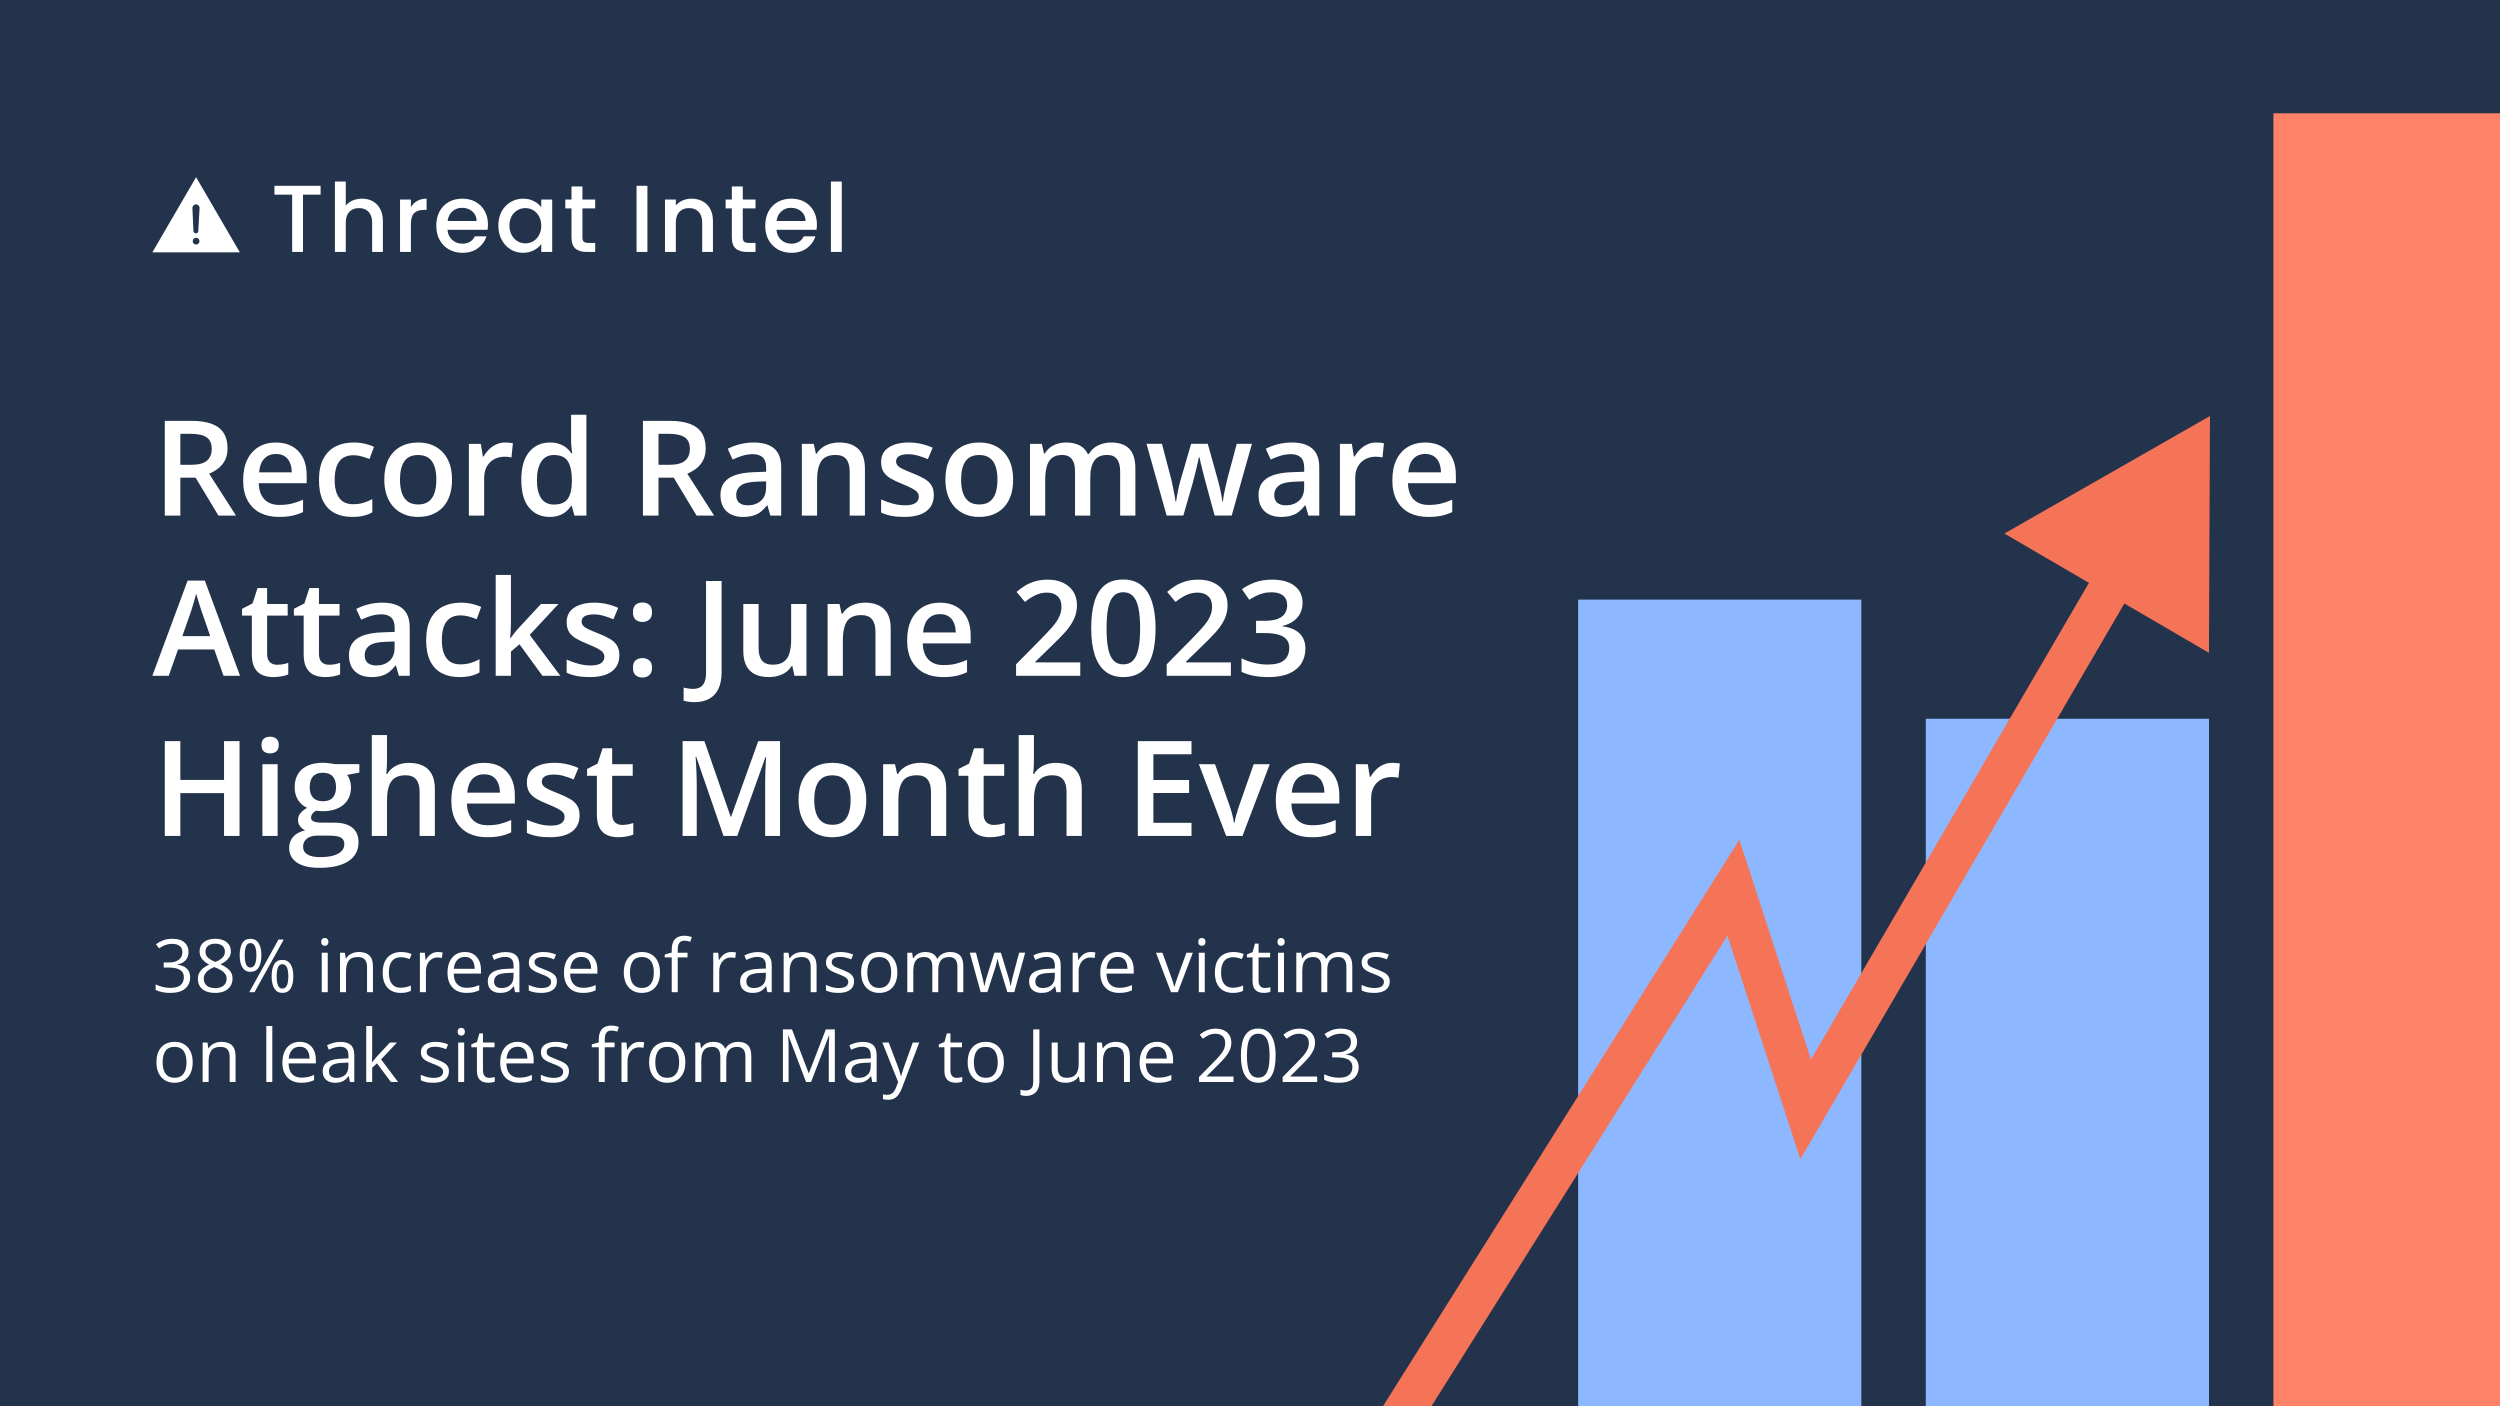 <svg width="1280" height="720" viewBox="0 0 1280 720" fill="none" xmlns="http://www.w3.org/2000/svg">
<rect x="0" y="0" width="1280" height="720" fill="#808080" stroke="none"/>
<g clip-path="url(#clip0_47_12)">
<rect width="1280" height="720" fill="#23334C"/>
<rect x="1164" y="58" width="145" height="685" fill="#FE8267"/>
<rect x="986" y="368" width="145" height="460" fill="#8DB8FF"/>
<rect x="808" y="307" width="145" height="622" fill="#8DB8FF"/>
<path d="M164.146 95.139V99.67H155.133V129H149.579V99.67H140.516V95.139H164.146ZM185.362 101.716C187.408 101.716 189.227 102.155 190.819 103.032C192.443 103.909 193.71 105.208 194.619 106.929C195.561 108.651 196.032 110.729 196.032 113.166V129H190.527V113.994C190.527 111.59 189.926 109.755 188.724 108.488C187.522 107.189 185.882 106.539 183.803 106.539C181.724 106.539 180.068 107.189 178.833 108.488C177.632 109.755 177.031 111.59 177.031 113.994V129H171.476V92.946H177.031V105.273C177.973 104.136 179.158 103.259 180.587 102.642C182.049 102.025 183.641 101.716 185.362 101.716ZM210.376 106.052C211.188 104.688 212.26 103.632 213.592 102.885C214.956 102.106 216.564 101.716 218.415 101.716V107.465H217.002C214.826 107.465 213.17 108.017 212.033 109.122C210.928 110.226 210.376 112.142 210.376 114.871V129H204.822V102.155H210.376V106.052ZM249.83 114.92C249.83 115.926 249.765 116.836 249.635 117.648H229.124C229.286 119.792 230.082 121.513 231.511 122.812C232.94 124.112 234.694 124.761 236.773 124.761C239.761 124.761 241.872 123.511 243.107 121.01H249.099C248.287 123.478 246.81 125.508 244.666 127.1C242.555 128.659 239.924 129.438 236.773 129.438C234.207 129.438 231.901 128.87 229.855 127.733C227.841 126.564 226.249 124.94 225.08 122.861C223.943 120.75 223.375 118.314 223.375 115.553C223.375 112.792 223.927 110.372 225.031 108.293C226.168 106.182 227.743 104.558 229.757 103.421C231.803 102.284 234.142 101.716 236.773 101.716C239.306 101.716 241.564 102.268 243.545 103.373C245.527 104.477 247.069 106.036 248.174 108.05C249.278 110.031 249.83 112.321 249.83 114.92ZM244.032 113.166C244 111.119 243.269 109.479 241.84 108.245C240.411 107.01 238.641 106.393 236.529 106.393C234.613 106.393 232.973 107.01 231.608 108.245C230.244 109.447 229.432 111.087 229.172 113.166H244.032ZM255.15 115.455C255.15 112.76 255.702 110.372 256.807 108.293C257.943 106.215 259.47 104.607 261.386 103.47C263.335 102.301 265.479 101.716 267.818 101.716C269.929 101.716 271.764 102.138 273.323 102.983C274.915 103.795 276.181 104.818 277.123 106.052V102.155H282.726V129H277.123V125.005C276.181 126.272 274.898 127.327 273.274 128.172C271.65 129.016 269.799 129.438 267.72 129.438C265.414 129.438 263.303 128.854 261.386 127.685C259.47 126.483 257.943 124.826 256.807 122.715C255.702 120.571 255.15 118.151 255.15 115.455ZM277.123 115.553C277.123 113.702 276.734 112.094 275.954 110.729C275.207 109.365 274.216 108.326 272.982 107.611C271.748 106.897 270.416 106.539 268.987 106.539C267.558 106.539 266.226 106.897 264.992 107.611C263.757 108.293 262.751 109.317 261.971 110.681C261.224 112.012 260.85 113.604 260.85 115.455C260.85 117.307 261.224 118.931 261.971 120.328C262.751 121.724 263.757 122.796 264.992 123.543C266.258 124.258 267.59 124.615 268.987 124.615C270.416 124.615 271.748 124.258 272.982 123.543C274.216 122.829 275.207 121.789 275.954 120.425C276.734 119.028 277.123 117.404 277.123 115.553ZM298.207 106.686V121.546C298.207 122.553 298.434 123.283 298.889 123.738C299.376 124.16 300.188 124.371 301.325 124.371H304.735V129H300.35C297.849 129 295.933 128.415 294.601 127.246C293.27 126.077 292.604 124.177 292.604 121.546V106.686H289.437V102.155H292.604V95.48H298.207V102.155H304.735V106.686H298.207ZM331.475 95.139V129H325.921V95.139H331.475ZM354.017 101.716C356.129 101.716 358.013 102.155 359.669 103.032C361.358 103.909 362.674 105.208 363.616 106.929C364.557 108.651 365.028 110.729 365.028 113.166V129H359.523V113.994C359.523 111.59 358.922 109.755 357.72 108.488C356.518 107.189 354.878 106.539 352.799 106.539C350.721 106.539 349.064 107.189 347.83 108.488C346.628 109.755 346.027 111.59 346.027 113.994V129H340.473V102.155H346.027V105.224C346.937 104.12 348.09 103.259 349.486 102.642C350.915 102.025 352.426 101.716 354.017 101.716ZM380.298 106.686V121.546C380.298 122.553 380.526 123.283 380.98 123.738C381.468 124.16 382.28 124.371 383.417 124.371H386.827V129H382.442C379.941 129 378.025 128.415 376.693 127.246C375.361 126.077 374.695 124.177 374.695 121.546V106.686H371.529V102.155H374.695V95.48H380.298V102.155H386.827V106.686H380.298ZM418.256 114.92C418.256 115.926 418.191 116.836 418.061 117.648H397.549C397.712 119.792 398.507 121.513 399.937 122.812C401.366 124.112 403.12 124.761 405.198 124.761C408.187 124.761 410.298 123.511 411.532 121.01H417.525C416.713 123.478 415.235 125.508 413.091 127.1C410.98 128.659 408.349 129.438 405.198 129.438C402.632 129.438 400.326 128.87 398.28 127.733C396.266 126.564 394.675 124.94 393.505 122.861C392.368 120.75 391.8 118.314 391.8 115.553C391.8 112.792 392.352 110.372 393.457 108.293C394.593 106.182 396.169 104.558 398.183 103.421C400.229 102.284 402.567 101.716 405.198 101.716C407.732 101.716 409.989 102.268 411.971 103.373C413.952 104.477 415.495 106.036 416.599 108.05C417.704 110.031 418.256 112.321 418.256 114.92ZM412.458 113.166C412.425 111.119 411.695 109.479 410.265 108.245C408.836 107.01 407.066 106.393 404.955 106.393C403.038 106.393 401.398 107.01 400.034 108.245C398.67 109.447 397.858 111.087 397.598 113.166H412.458ZM430.981 92.946V129H425.427V92.946H430.981Z" fill="white"/>
<path d="M78 129.187L100.395 90.723L122.789 129.187H78Z" fill="white"/>
<path d="M100.395 125.205C101.352 125.205 102.128 124.429 102.128 123.472C102.128 122.514 101.352 121.738 100.395 121.738C99.437 121.738 98.661 122.514 98.661 123.472C98.661 124.429 99.437 125.205 100.395 125.205Z" fill="#23334C"/>
<path d="M100.301 119.489C99.598 119.489 99.036 118.927 99.036 118.224L98.52 106.605C98.474 105.528 99.317 104.638 100.348 104.638C101.425 104.638 102.268 105.528 102.175 106.605L101.519 118.177C101.566 118.927 101.003 119.489 100.301 119.489Z" fill="#23334C"/>
<path d="M887.5 454.5L897.483 451.246L890.54 429.949L878.613 448.909L887.5 454.5ZM924.5 568L914.517 571.254L921.775 593.518L933.571 573.289L924.5 568ZM1131.5 213L1026.24 273.17L1130.98 334.242L1131.5 213ZM714.888 748.591L896.387 460.091L878.613 448.909L697.112 737.409L714.888 748.591ZM877.517 457.754L914.517 571.254L934.483 564.746L897.483 451.246L877.517 457.754ZM933.571 573.289L1092.97 299.924L1074.83 289.346L915.429 562.711L933.571 573.289Z" fill="#F57458"/>
<path d="M98.013 215.477C102.195 215.477 105.647 215.986 108.368 217.004C111.112 218.022 113.147 219.571 114.475 221.651C115.825 223.731 116.499 226.375 116.499 229.583C116.499 231.972 116.057 234.008 115.172 235.69C114.287 237.371 113.125 238.765 111.687 239.872C110.249 240.978 108.711 241.863 107.074 242.527L120.847 264H111.853L100.137 244.551H92.338V264H84.372V215.477H98.013ZM97.482 222.115H92.338V237.98H97.847C101.542 237.98 104.219 237.294 105.879 235.922C107.56 234.55 108.401 232.526 108.401 229.848C108.401 227.038 107.505 225.047 105.713 223.874C103.943 222.702 101.199 222.115 97.482 222.115ZM141.284 226.563C144.558 226.563 147.368 227.238 149.714 228.587C152.059 229.937 153.862 231.851 155.124 234.329C156.385 236.807 157.015 239.772 157.015 243.224V247.405H132.489C132.577 250.968 133.529 253.711 135.343 255.636C137.179 257.561 139.746 258.524 143.043 258.524C145.388 258.524 147.49 258.303 149.349 257.86C151.229 257.395 153.165 256.721 155.157 255.835V262.175C153.32 263.038 151.451 263.668 149.548 264.066C147.645 264.465 145.366 264.664 142.711 264.664C139.104 264.664 135.929 263.967 133.186 262.573C130.464 261.157 128.329 259.055 126.78 256.267C125.253 253.479 124.49 250.016 124.49 245.879C124.49 241.763 125.187 238.267 126.581 235.391C127.975 232.515 129.933 230.324 132.455 228.82C134.978 227.315 137.921 226.563 141.284 226.563ZM141.284 232.437C138.828 232.437 136.836 233.234 135.31 234.827C133.805 236.42 132.92 238.754 132.655 241.83H149.382C149.36 239.993 149.05 238.367 148.453 236.951C147.877 235.535 146.992 234.428 145.797 233.632C144.625 232.835 143.12 232.437 141.284 232.437ZM180.273 264.664C176.799 264.664 173.79 263.989 171.246 262.639C168.701 261.29 166.743 259.221 165.371 256.433C163.999 253.645 163.313 250.105 163.313 245.812C163.313 241.343 164.066 237.692 165.57 234.86C167.075 232.028 169.155 229.937 171.81 228.587C174.487 227.238 177.551 226.563 181.003 226.563C183.194 226.563 185.174 226.784 186.944 227.226C188.736 227.647 190.252 228.167 191.491 228.786L189.168 235.026C187.818 234.473 186.435 234.008 185.019 233.632C183.603 233.256 182.242 233.068 180.937 233.068C178.791 233.068 176.998 233.543 175.56 234.495C174.144 235.446 173.082 236.862 172.374 238.743C171.688 240.624 171.345 242.958 171.345 245.746C171.345 248.445 171.699 250.724 172.407 252.583C173.115 254.419 174.166 255.813 175.56 256.765C176.954 257.694 178.669 258.159 180.704 258.159C182.718 258.159 184.521 257.915 186.114 257.429C187.707 256.942 189.212 256.311 190.628 255.537V262.307C189.234 263.104 187.741 263.69 186.147 264.066C184.554 264.465 182.596 264.664 180.273 264.664ZM231.443 245.547C231.443 248.6 231.044 251.311 230.248 253.678C229.451 256.046 228.29 258.048 226.763 259.685C225.236 261.301 223.4 262.54 221.254 263.403C219.107 264.243 216.685 264.664 213.985 264.664C211.463 264.664 209.151 264.243 207.049 263.403C204.947 262.54 203.121 261.301 201.572 259.685C200.046 258.048 198.862 256.046 198.021 253.678C197.18 251.311 196.76 248.6 196.76 245.547C196.76 241.498 197.457 238.068 198.851 235.258C200.267 232.426 202.28 230.269 204.891 228.786C207.502 227.304 210.611 226.563 214.217 226.563C217.603 226.563 220.59 227.304 223.179 228.786C225.767 230.269 227.792 232.426 229.252 235.258C230.712 238.09 231.443 241.52 231.443 245.547ZM204.792 245.547C204.792 248.224 205.113 250.514 205.754 252.417C206.418 254.32 207.436 255.78 208.808 256.798C210.179 257.794 211.95 258.291 214.118 258.291C216.286 258.291 218.056 257.794 219.428 256.798C220.8 255.78 221.807 254.32 222.448 252.417C223.09 250.514 223.411 248.224 223.411 245.547C223.411 242.87 223.09 240.602 222.448 238.743C221.807 236.862 220.8 235.435 219.428 234.462C218.056 233.466 216.275 232.968 214.085 232.968C210.854 232.968 208.498 234.052 207.015 236.221C205.533 238.389 204.792 241.498 204.792 245.547ZM258.683 226.563C259.302 226.563 259.977 226.596 260.707 226.662C261.438 226.729 262.068 226.817 262.599 226.928L261.869 234.229C261.404 234.097 260.829 233.997 260.143 233.931C259.479 233.864 258.882 233.831 258.351 233.831C256.957 233.831 255.63 234.063 254.368 234.528C253.107 234.971 251.99 235.656 251.016 236.586C250.043 237.493 249.279 238.632 248.726 240.004C248.173 241.376 247.896 242.969 247.896 244.783V264H240.064V227.26H246.171L247.233 233.732H247.598C248.328 232.426 249.235 231.231 250.319 230.147C251.403 229.063 252.643 228.2 254.036 227.558C255.453 226.895 257.001 226.563 258.683 226.563ZM281.41 264.664C277.029 264.664 273.511 263.071 270.855 259.885C268.222 256.676 266.906 251.952 266.906 245.713C266.906 239.407 268.245 234.639 270.922 231.408C273.621 228.178 277.172 226.563 281.575 226.563C283.434 226.563 285.06 226.817 286.454 227.326C287.848 227.813 289.043 228.477 290.039 229.317C291.057 230.158 291.919 231.099 292.627 232.138H292.993C292.882 231.453 292.749 230.468 292.594 229.185C292.462 227.879 292.395 226.673 292.395 225.567V212.358H300.228V264H294.121L292.727 258.988H292.395C291.731 260.05 290.891 261.013 289.873 261.876C288.877 262.717 287.682 263.392 286.288 263.9C284.917 264.409 283.29 264.664 281.41 264.664ZM283.6 258.325C286.941 258.325 289.297 257.362 290.669 255.437C292.041 253.512 292.749 250.625 292.793 246.775V245.746C292.793 241.631 292.13 238.478 290.802 236.287C289.474 234.074 287.052 232.968 283.534 232.968C280.724 232.968 278.577 234.108 277.095 236.387C275.635 238.644 274.904 241.796 274.904 245.846C274.904 249.895 275.635 252.992 277.095 255.139C278.577 257.263 280.746 258.325 283.6 258.325ZM342.827 215.477C347.009 215.477 350.46 215.986 353.182 217.004C355.925 218.022 357.961 219.571 359.288 221.651C360.638 223.731 361.313 226.375 361.313 229.583C361.313 231.972 360.87 234.008 359.985 235.69C359.1 237.371 357.939 238.765 356.501 239.872C355.062 240.978 353.525 241.863 351.887 242.527L365.661 264H356.667L344.951 244.551H337.151V264H329.186V215.477H342.827ZM342.296 222.115H337.151V237.98H342.661C346.356 237.98 349.033 237.294 350.692 235.922C352.374 234.55 353.215 232.526 353.215 229.848C353.215 227.038 352.319 225.047 350.527 223.874C348.756 222.702 346.013 222.115 342.296 222.115ZM385.865 226.563C390.511 226.563 394.018 227.592 396.386 229.649C398.776 231.707 399.97 234.915 399.97 239.274V264H394.428L392.934 258.789H392.669C391.629 260.117 390.556 261.212 389.449 262.075C388.343 262.938 387.06 263.58 385.6 264C384.161 264.443 382.402 264.664 380.322 264.664C378.132 264.664 376.174 264.266 374.448 263.469C372.722 262.65 371.361 261.411 370.366 259.752C369.37 258.092 368.872 255.99 368.872 253.446C368.872 249.662 370.277 246.819 373.087 244.916C375.919 243.013 380.19 241.962 385.898 241.763L392.271 241.531V239.606C392.271 237.061 391.673 235.247 390.478 234.163C389.306 233.079 387.646 232.537 385.5 232.537C383.663 232.537 381.882 232.802 380.156 233.333C378.431 233.864 376.749 234.517 375.112 235.291L372.589 229.782C374.382 228.831 376.417 228.056 378.696 227.459C380.997 226.861 383.387 226.563 385.865 226.563ZM392.237 246.443L387.491 246.609C383.597 246.742 380.865 247.405 379.294 248.6C377.723 249.795 376.937 251.432 376.937 253.512C376.937 255.327 377.479 256.654 378.563 257.495C379.648 258.314 381.075 258.723 382.845 258.723C385.544 258.723 387.779 257.96 389.549 256.433C391.341 254.884 392.237 252.616 392.237 249.629V246.443ZM429.7 226.563C433.837 226.563 437.057 227.636 439.358 229.782C441.681 231.906 442.843 235.325 442.843 240.037V264H435.043V241.498C435.043 238.644 434.457 236.508 433.284 235.092C432.112 233.654 430.297 232.935 427.841 232.935C424.279 232.935 421.801 234.03 420.407 236.221C419.035 238.411 418.349 241.586 418.349 245.746V264H410.55V227.26H416.623L417.719 232.238H418.15C418.947 230.955 419.931 229.904 421.104 229.085C422.299 228.244 423.626 227.614 425.087 227.193C426.569 226.773 428.107 226.563 429.7 226.563ZM478.115 253.512C478.115 255.924 477.529 257.96 476.356 259.619C475.183 261.278 473.468 262.54 471.212 263.403C468.977 264.243 466.233 264.664 462.981 264.664C460.414 264.664 458.201 264.476 456.343 264.1C454.506 263.746 452.769 263.192 451.132 262.44V255.703C452.88 256.521 454.838 257.229 457.007 257.827C459.197 258.424 461.266 258.723 463.213 258.723C465.78 258.723 467.627 258.325 468.756 257.528C469.884 256.709 470.448 255.625 470.448 254.276C470.448 253.479 470.216 252.771 469.751 252.151C469.309 251.51 468.468 250.857 467.229 250.193C466.012 249.507 464.22 248.689 461.852 247.737C459.529 246.808 457.571 245.879 455.978 244.949C454.385 244.02 453.179 242.903 452.36 241.597C451.541 240.27 451.132 238.577 451.132 236.519C451.132 233.267 452.415 230.8 454.982 229.118C457.571 227.415 460.989 226.563 465.237 226.563C467.494 226.563 469.618 226.795 471.61 227.26C473.623 227.702 475.592 228.355 477.517 229.218L475.061 235.092C473.402 234.362 471.731 233.765 470.05 233.3C468.39 232.813 466.698 232.57 464.972 232.57C462.958 232.57 461.421 232.88 460.359 233.499C459.319 234.119 458.799 235.004 458.799 236.154C458.799 237.017 459.053 237.747 459.562 238.345C460.071 238.942 460.945 239.54 462.184 240.137C463.445 240.734 465.193 241.476 467.428 242.361C469.618 243.201 471.51 244.087 473.103 245.016C474.719 245.923 475.958 247.04 476.82 248.368C477.683 249.695 478.115 251.41 478.115 253.512ZM518.73 245.547C518.73 248.6 518.332 251.311 517.536 253.678C516.739 256.046 515.577 258.048 514.051 259.685C512.524 261.301 510.688 262.54 508.541 263.403C506.395 264.243 503.972 264.664 501.273 264.664C498.751 264.664 496.438 264.243 494.336 263.403C492.234 262.54 490.409 261.301 488.86 259.685C487.333 258.048 486.15 256.046 485.309 253.678C484.468 251.311 484.048 248.6 484.048 245.547C484.048 241.498 484.745 238.068 486.139 235.258C487.555 232.426 489.568 230.269 492.179 228.786C494.79 227.304 497.899 226.563 501.505 226.563C504.891 226.563 507.878 227.304 510.466 228.786C513.055 230.269 515.08 232.426 516.54 235.258C518 238.09 518.73 241.52 518.73 245.547ZM492.08 245.547C492.08 248.224 492.4 250.514 493.042 252.417C493.706 254.32 494.724 255.78 496.095 256.798C497.467 257.794 499.237 258.291 501.406 258.291C503.574 258.291 505.344 257.794 506.716 256.798C508.088 255.78 509.094 254.32 509.736 252.417C510.378 250.514 510.699 248.224 510.699 245.547C510.699 242.87 510.378 240.602 509.736 238.743C509.094 236.862 508.088 235.435 506.716 234.462C505.344 233.466 503.563 232.968 501.372 232.968C498.142 232.968 495.786 234.052 494.303 236.221C492.821 238.389 492.08 241.498 492.08 245.547ZM568.871 226.563C572.987 226.563 576.084 227.625 578.164 229.749C580.266 231.873 581.317 235.28 581.317 239.971V264H573.518V241.365C573.518 238.577 572.976 236.475 571.891 235.059C570.807 233.643 569.159 232.935 566.946 232.935C563.849 232.935 561.614 233.931 560.242 235.922C558.892 237.891 558.217 240.757 558.217 244.518V264H550.418V241.365C550.418 239.506 550.175 237.958 549.688 236.719C549.223 235.457 548.504 234.517 547.531 233.897C546.557 233.256 545.329 232.935 543.847 232.935C541.7 232.935 539.986 233.422 538.702 234.395C537.441 235.369 536.534 236.807 535.981 238.71C535.428 240.591 535.151 242.903 535.151 245.646V264H527.352V227.26H533.425L534.52 232.205H534.952C535.704 230.922 536.633 229.871 537.74 229.052C538.868 228.211 540.118 227.592 541.49 227.193C542.862 226.773 544.289 226.563 545.772 226.563C548.515 226.563 550.827 227.049 552.708 228.023C554.589 228.974 555.994 230.435 556.923 232.404H557.521C558.671 230.413 560.275 228.941 562.333 227.99C564.391 227.038 566.57 226.563 568.871 226.563ZM621.899 263.967L617.253 246.874C617.032 246.034 616.766 245.016 616.456 243.821C616.147 242.626 615.837 241.398 615.527 240.137C615.217 238.854 614.93 237.67 614.664 236.586C614.421 235.502 614.233 234.661 614.1 234.063H613.835C613.724 234.661 613.547 235.502 613.303 236.586C613.06 237.67 612.784 238.854 612.474 240.137C612.164 241.42 611.854 242.67 611.544 243.887C611.257 245.104 610.991 246.144 610.748 247.007L605.869 263.967H597.306L587.018 227.226H594.917L599.696 245.48C600.006 246.72 600.304 248.058 600.592 249.496C600.902 250.935 601.167 252.306 601.389 253.612C601.61 254.917 601.776 255.99 601.886 256.831H602.152C602.24 256.234 602.362 255.481 602.517 254.574C602.672 253.645 602.849 252.683 603.048 251.687C603.247 250.669 603.446 249.718 603.645 248.833C603.845 247.925 604.033 247.195 604.21 246.642L609.852 227.226H618.381L623.791 246.642C624.035 247.483 624.3 248.545 624.588 249.828C624.875 251.089 625.13 252.362 625.351 253.645C625.595 254.906 625.749 255.957 625.816 256.798H626.081C626.17 256.046 626.325 255.028 626.546 253.745C626.789 252.439 627.066 251.056 627.376 249.596C627.685 248.113 628.006 246.742 628.338 245.48L633.217 227.226H640.983L630.628 263.967H621.899ZM661.353 226.563C666 226.563 669.507 227.592 671.874 229.649C674.264 231.707 675.459 234.915 675.459 239.274V264H669.916L668.423 258.789H668.157C667.117 260.117 666.044 261.212 664.938 262.075C663.832 262.938 662.548 263.58 661.088 264C659.65 264.443 657.891 264.664 655.811 264.664C653.62 264.664 651.662 264.266 649.936 263.469C648.21 262.65 646.85 261.411 645.854 259.752C644.858 258.092 644.361 255.99 644.361 253.446C644.361 249.662 645.766 246.819 648.576 244.916C651.408 243.013 655.678 241.962 661.387 241.763L667.759 241.531V239.606C667.759 237.061 667.161 235.247 665.967 234.163C664.794 233.079 663.135 232.537 660.988 232.537C659.152 232.537 657.371 232.802 655.645 233.333C653.919 233.864 652.237 234.517 650.6 235.291L648.078 229.782C649.87 228.831 651.906 228.056 654.185 227.459C656.486 226.861 658.875 226.563 661.353 226.563ZM667.726 246.443L662.98 246.609C659.085 246.742 656.353 247.405 654.782 248.6C653.211 249.795 652.426 251.432 652.426 253.512C652.426 255.327 652.968 256.654 654.052 257.495C655.136 258.314 656.563 258.723 658.333 258.723C661.033 258.723 663.267 257.96 665.037 256.433C666.83 254.884 667.726 252.616 667.726 249.629V246.443ZM704.657 226.563C705.277 226.563 705.952 226.596 706.682 226.662C707.412 226.729 708.043 226.817 708.574 226.928L707.843 234.229C707.379 234.097 706.803 233.997 706.118 233.931C705.454 233.864 704.856 233.831 704.325 233.831C702.931 233.831 701.604 234.063 700.343 234.528C699.081 234.971 697.964 235.656 696.991 236.586C696.017 237.493 695.254 238.632 694.7 240.004C694.147 241.376 693.871 242.969 693.871 244.783V264H686.038V227.26H692.145L693.207 233.732H693.572C694.302 232.426 695.209 231.231 696.294 230.147C697.378 229.063 698.617 228.2 700.011 227.558C701.427 226.895 702.976 226.563 704.657 226.563ZM729.674 226.563C732.949 226.563 735.759 227.238 738.104 228.587C740.449 229.937 742.253 231.851 743.514 234.329C744.775 236.807 745.405 239.772 745.405 243.224V247.405H720.879C720.967 250.968 721.919 253.711 723.733 255.636C725.569 257.561 728.136 258.524 731.433 258.524C733.778 258.524 735.88 258.303 737.739 257.86C739.62 257.395 741.556 256.721 743.547 255.835V262.175C741.71 263.038 739.841 263.668 737.938 264.066C736.035 264.465 733.756 264.664 731.101 264.664C727.494 264.664 724.319 263.967 721.576 262.573C718.854 261.157 716.719 259.055 715.17 256.267C713.644 253.479 712.88 250.016 712.88 245.879C712.88 241.763 713.577 238.267 714.971 235.391C716.365 232.515 718.323 230.324 720.846 228.82C723.368 227.315 726.311 226.563 729.674 226.563ZM729.674 232.437C727.218 232.437 725.227 233.234 723.7 234.827C722.195 236.42 721.31 238.754 721.045 241.83H737.772C737.75 239.993 737.44 238.367 736.843 236.951C736.267 235.535 735.382 234.428 734.188 233.632C733.015 232.835 731.51 232.437 729.674 232.437ZM114.442 346L109.696 332.525H91.143L86.397 346H78L96.055 297.278H104.883L122.905 346H114.442ZM107.638 325.688L103.025 312.413C102.848 311.837 102.593 311.03 102.261 309.99C101.929 308.928 101.597 307.855 101.266 306.77C100.934 305.664 100.657 304.735 100.436 303.983C100.215 304.89 99.938 305.908 99.606 307.036C99.296 308.142 98.987 309.182 98.677 310.156C98.389 311.129 98.168 311.882 98.013 312.413L93.367 325.688H107.638ZM141.848 340.358C142.866 340.358 143.872 340.269 144.868 340.092C145.864 339.893 146.771 339.661 147.59 339.395V345.303C146.727 345.679 145.609 346 144.238 346.266C142.866 346.531 141.439 346.664 139.956 346.664C137.876 346.664 136.007 346.321 134.347 345.635C132.688 344.927 131.371 343.721 130.398 342.017C129.424 340.314 128.937 337.957 128.937 334.948V315.2H123.926V311.716L129.302 308.961L131.858 301.095H136.77V309.26H147.291V315.2H136.77V334.848C136.77 336.707 137.235 338.09 138.164 338.997C139.093 339.904 140.321 340.358 141.848 340.358ZM168.391 340.358C169.409 340.358 170.416 340.269 171.411 340.092C172.407 339.893 173.314 339.661 174.133 339.395V345.303C173.27 345.679 172.153 346 170.781 346.266C169.409 346.531 167.982 346.664 166.499 346.664C164.42 346.664 162.55 346.321 160.891 345.635C159.231 344.927 157.915 343.721 156.941 342.017C155.967 340.314 155.481 337.957 155.481 334.948V315.2H150.469V311.716L155.846 308.961L158.401 301.095H163.313V309.26H173.834V315.2H163.313V334.848C163.313 336.707 163.778 338.09 164.707 338.997C165.637 339.904 166.865 340.358 168.391 340.358ZM195.665 308.563C200.311 308.563 203.818 309.592 206.186 311.649C208.575 313.707 209.77 316.915 209.77 321.274V346H204.228L202.734 340.789H202.469C201.429 342.117 200.355 343.212 199.249 344.075C198.143 344.938 196.86 345.58 195.399 346C193.961 346.443 192.202 346.664 190.122 346.664C187.932 346.664 185.974 346.266 184.248 345.469C182.522 344.65 181.161 343.411 180.165 341.752C179.17 340.092 178.672 337.99 178.672 335.446C178.672 331.662 180.077 328.819 182.887 326.916C185.719 325.013 189.989 323.962 195.698 323.763L202.07 323.531V321.606C202.07 319.061 201.473 317.247 200.278 316.163C199.105 315.079 197.446 314.537 195.3 314.537C193.463 314.537 191.682 314.802 189.956 315.333C188.23 315.864 186.549 316.517 184.911 317.291L182.389 311.782C184.181 310.831 186.217 310.056 188.496 309.459C190.797 308.861 193.187 308.563 195.665 308.563ZM202.037 328.443L197.291 328.609C193.397 328.742 190.664 329.405 189.093 330.6C187.522 331.795 186.737 333.432 186.737 335.512C186.737 337.327 187.279 338.654 188.363 339.495C189.447 340.314 190.874 340.723 192.645 340.723C195.344 340.723 197.579 339.96 199.349 338.433C201.141 336.884 202.037 334.616 202.037 331.629V328.443ZM235.152 346.664C231.678 346.664 228.669 345.989 226.124 344.639C223.58 343.29 221.622 341.221 220.25 338.433C218.878 335.645 218.192 332.105 218.192 327.812C218.192 323.343 218.944 319.692 220.449 316.86C221.954 314.028 224.033 311.937 226.689 310.587C229.366 309.238 232.43 308.563 235.882 308.563C238.072 308.563 240.053 308.784 241.823 309.226C243.615 309.647 245.131 310.167 246.37 310.786L244.047 317.026C242.697 316.473 241.314 316.008 239.898 315.632C238.482 315.256 237.121 315.068 235.816 315.068C233.669 315.068 231.877 315.543 230.439 316.495C229.023 317.446 227.961 318.862 227.253 320.743C226.567 322.624 226.224 324.958 226.224 327.746C226.224 330.445 226.578 332.724 227.286 334.583C227.994 336.419 229.045 337.813 230.439 338.765C231.833 339.694 233.548 340.159 235.583 340.159C237.597 340.159 239.4 339.915 240.993 339.429C242.586 338.942 244.091 338.311 245.507 337.537V344.307C244.113 345.104 242.619 345.69 241.026 346.066C239.433 346.465 237.475 346.664 235.152 346.664ZM261.596 294.358V319.316C261.596 320.444 261.551 321.683 261.463 323.033C261.374 324.361 261.286 325.611 261.197 326.783H261.363C261.939 326.009 262.624 325.102 263.421 324.062C264.24 323.022 265.014 322.115 265.744 321.34L276.962 309.26H285.923L271.22 325.058L286.886 346H277.726L265.977 329.87L261.596 333.62V346H253.796V294.358H261.596ZM317.113 335.512C317.113 337.924 316.527 339.96 315.354 341.619C314.181 343.278 312.467 344.54 310.21 345.403C307.975 346.243 305.231 346.664 301.979 346.664C299.412 346.664 297.2 346.476 295.341 346.1C293.505 345.746 291.768 345.192 290.13 344.44V337.703C291.878 338.521 293.836 339.229 296.005 339.827C298.195 340.424 300.264 340.723 302.211 340.723C304.778 340.723 306.625 340.325 307.754 339.528C308.882 338.709 309.446 337.625 309.446 336.276C309.446 335.479 309.214 334.771 308.749 334.151C308.307 333.51 307.466 332.857 306.227 332.193C305.01 331.507 303.218 330.689 300.85 329.737C298.527 328.808 296.569 327.879 294.976 326.949C293.383 326.02 292.177 324.903 291.358 323.597C290.54 322.27 290.13 320.577 290.13 318.519C290.13 315.267 291.414 312.8 293.98 311.118C296.569 309.415 299.987 308.563 304.236 308.563C306.493 308.563 308.617 308.795 310.608 309.26C312.621 309.702 314.591 310.355 316.516 311.218L314.06 317.092C312.4 316.362 310.73 315.765 309.048 315.3C307.389 314.813 305.696 314.57 303.97 314.57C301.957 314.57 300.419 314.88 299.357 315.499C298.317 316.119 297.797 317.004 297.797 318.154C297.797 319.017 298.051 319.747 298.56 320.345C299.069 320.942 299.943 321.54 301.182 322.137C302.443 322.734 304.191 323.476 306.426 324.361C308.617 325.201 310.508 326.087 312.102 327.016C313.717 327.923 314.956 329.04 315.819 330.368C316.682 331.695 317.113 333.41 317.113 335.512ZM324.075 341.885C324.075 340.07 324.539 338.798 325.469 338.068C326.42 337.316 327.571 336.939 328.92 336.939C330.27 336.939 331.421 337.316 332.372 338.068C333.346 338.798 333.832 340.07 333.832 341.885C333.832 343.655 333.346 344.938 332.372 345.734C331.421 346.509 330.27 346.896 328.92 346.896C327.571 346.896 326.42 346.509 325.469 345.734C324.539 344.938 324.075 343.655 324.075 341.885ZM324.075 313.475C324.075 311.638 324.539 310.344 325.469 309.592C326.42 308.839 327.571 308.463 328.92 308.463C330.27 308.463 331.421 308.839 332.372 309.592C333.346 310.344 333.832 311.638 333.832 313.475C333.832 315.223 333.346 316.495 332.372 317.291C331.421 318.066 330.27 318.453 328.92 318.453C327.571 318.453 326.42 318.066 325.469 317.291C324.539 316.495 324.075 315.223 324.075 313.475ZM355.589 359.508C354.372 359.508 353.31 359.431 352.402 359.276C351.473 359.143 350.677 358.955 350.013 358.711V352.04C350.721 352.217 351.484 352.372 352.303 352.505C353.122 352.638 353.995 352.704 354.925 352.704C356.142 352.704 357.248 352.472 358.244 352.007C359.239 351.543 360.025 350.702 360.6 349.485C361.198 348.268 361.496 346.553 361.496 344.341V297.477H369.462V344.075C369.462 347.682 368.886 350.613 367.736 352.87C366.585 355.149 364.97 356.82 362.89 357.882C360.81 358.966 358.376 359.508 355.589 359.508ZM412.898 309.26V346H406.758L405.696 341.055H405.265C404.49 342.316 403.506 343.367 402.311 344.208C401.116 345.026 399.789 345.635 398.328 346.033C396.868 346.454 395.33 346.664 393.715 346.664C390.949 346.664 388.582 346.199 386.612 345.27C384.665 344.318 383.172 342.858 382.132 340.889C381.092 338.92 380.572 336.375 380.572 333.255V309.26H388.405V331.795C388.405 334.649 388.98 336.784 390.13 338.201C391.303 339.617 393.118 340.325 395.574 340.325C397.941 340.325 399.822 339.838 401.216 338.864C402.61 337.891 403.594 336.453 404.169 334.55C404.767 332.647 405.066 330.313 405.066 327.547V309.26H412.898ZM442.893 308.563C447.031 308.563 450.25 309.636 452.551 311.782C454.875 313.906 456.036 317.325 456.036 322.037V346H448.237V323.498C448.237 320.644 447.65 318.508 446.478 317.092C445.305 315.654 443.491 314.935 441.035 314.935C437.472 314.935 434.994 316.03 433.6 318.221C432.228 320.411 431.543 323.586 431.543 327.746V346H423.743V309.26H429.817L430.912 314.238H431.343C432.14 312.955 433.125 311.904 434.297 311.085C435.492 310.244 436.82 309.614 438.28 309.193C439.762 308.773 441.3 308.563 442.893 308.563ZM481.252 308.563C484.527 308.563 487.337 309.238 489.682 310.587C492.027 311.937 493.831 313.851 495.092 316.329C496.353 318.807 496.984 321.772 496.984 325.224V329.405H472.457C472.545 332.968 473.497 335.711 475.311 337.636C477.147 339.561 479.714 340.524 483.011 340.524C485.356 340.524 487.458 340.303 489.317 339.86C491.198 339.395 493.134 338.721 495.125 337.835V344.175C493.288 345.038 491.419 345.668 489.516 346.066C487.613 346.465 485.334 346.664 482.679 346.664C479.072 346.664 475.897 345.967 473.154 344.573C470.432 343.157 468.297 341.055 466.748 338.267C465.222 335.479 464.458 332.016 464.458 327.879C464.458 323.763 465.155 320.267 466.549 317.391C467.943 314.515 469.901 312.324 472.424 310.82C474.946 309.315 477.889 308.563 481.252 308.563ZM481.252 314.437C478.796 314.437 476.805 315.234 475.278 316.827C473.773 318.42 472.888 320.754 472.623 323.83H489.35C489.328 321.993 489.018 320.367 488.421 318.951C487.845 317.535 486.96 316.428 485.766 315.632C484.593 314.835 483.088 314.437 481.252 314.437ZM553.09 346H520.233V340.126L532.812 327.381C535.246 324.903 537.248 322.768 538.819 320.975C540.39 319.161 541.552 317.446 542.304 315.831C543.078 314.216 543.466 312.457 543.466 310.554C543.466 308.209 542.791 306.439 541.441 305.244C540.091 304.027 538.31 303.418 536.098 303.418C533.996 303.418 532.049 303.839 530.256 304.68C528.486 305.498 526.65 306.671 524.747 308.198L520.466 303.053C521.815 301.903 523.253 300.852 524.78 299.9C526.329 298.949 528.055 298.197 529.958 297.643C531.86 297.068 534.029 296.781 536.463 296.781C539.538 296.781 542.193 297.334 544.428 298.44C546.663 299.524 548.378 301.04 549.572 302.987C550.789 304.934 551.398 307.202 551.398 309.791C551.398 312.402 550.878 314.813 549.838 317.026C548.798 319.238 547.316 321.429 545.391 323.597C543.466 325.744 541.176 328.078 538.52 330.6L530.124 338.798V339.163H553.09V346ZM591.648 321.706C591.648 325.622 591.338 329.129 590.719 332.227C590.122 335.302 589.17 337.913 587.865 340.059C586.559 342.205 584.856 343.843 582.754 344.971C580.652 346.1 578.107 346.664 575.12 346.664C571.381 346.664 568.294 345.679 565.86 343.71C563.426 341.719 561.623 338.864 560.45 335.147C559.278 331.408 558.691 326.927 558.691 321.706C558.691 316.484 559.222 312.014 560.285 308.297C561.369 304.558 563.117 301.693 565.528 299.701C567.94 297.71 571.137 296.714 575.12 296.714C578.881 296.714 581.979 297.71 584.413 299.701C586.869 301.67 588.683 304.525 589.856 308.264C591.051 311.981 591.648 316.462 591.648 321.706ZM566.557 321.706C566.557 325.799 566.823 329.217 567.354 331.961C567.907 334.705 568.814 336.762 570.075 338.134C571.337 339.484 573.018 340.159 575.12 340.159C577.222 340.159 578.904 339.484 580.165 338.134C581.426 336.784 582.333 334.738 582.886 331.994C583.462 329.251 583.749 325.821 583.749 321.706C583.749 317.634 583.473 314.227 582.92 311.483C582.366 308.74 581.459 306.682 580.198 305.31C578.937 303.916 577.244 303.219 575.12 303.219C572.996 303.219 571.303 303.916 570.042 305.31C568.803 306.682 567.907 308.74 567.354 311.483C566.823 314.227 566.557 317.634 566.557 321.706ZM630.206 346H597.349V340.126L609.927 327.381C612.361 324.903 614.364 322.768 615.935 320.975C617.506 319.161 618.667 317.446 619.42 315.831C620.194 314.216 620.581 312.457 620.581 310.554C620.581 308.209 619.906 306.439 618.557 305.244C617.207 304.027 615.426 303.418 613.213 303.418C611.111 303.418 609.164 303.839 607.372 304.68C605.602 305.498 603.765 306.671 601.863 308.198L597.581 303.053C598.931 301.903 600.369 300.852 601.896 299.9C603.445 298.949 605.17 298.197 607.073 297.643C608.976 297.068 611.144 296.781 613.578 296.781C616.654 296.781 619.309 297.334 621.544 298.44C623.778 299.524 625.493 301.04 626.688 302.987C627.905 304.934 628.513 307.202 628.513 309.791C628.513 312.402 627.993 314.813 626.954 317.026C625.914 319.238 624.431 321.429 622.506 323.597C620.581 325.744 618.291 328.078 615.636 330.6L607.239 338.798V339.163H630.206V346ZM666.905 308.563C666.905 310.753 666.463 312.656 665.578 314.271C664.693 315.886 663.476 317.214 661.927 318.254C660.4 319.272 658.63 320.002 656.617 320.444V320.677C660.489 321.163 663.409 322.38 665.379 324.327C667.37 326.275 668.366 328.852 668.366 332.061C668.366 334.871 667.691 337.382 666.341 339.594C664.991 341.785 662.923 343.511 660.135 344.772C657.347 346.033 653.762 346.664 649.381 346.664C646.748 346.664 644.303 346.454 642.047 346.033C639.812 345.613 637.688 344.938 635.674 344.009V337.072C637.732 338.09 639.922 338.875 642.246 339.429C644.569 339.982 646.771 340.258 648.85 340.258C652.899 340.258 655.787 339.506 657.513 338.001C659.239 336.475 660.101 334.373 660.101 331.695C660.101 329.97 659.648 328.554 658.741 327.447C657.856 326.341 656.473 325.511 654.592 324.958C652.733 324.405 650.333 324.128 647.39 324.128H643.109V317.856H647.423C650.233 317.856 652.49 317.524 654.194 316.86C655.898 316.174 657.126 315.234 657.878 314.039C658.652 312.844 659.039 311.45 659.039 309.857C659.039 307.777 658.365 306.162 657.015 305.011C655.665 303.839 653.663 303.252 651.008 303.252C649.37 303.252 647.877 303.44 646.527 303.817C645.2 304.193 643.972 304.668 642.843 305.244C641.715 305.819 640.642 306.439 639.624 307.102L635.873 301.693C637.71 300.321 639.9 299.159 642.445 298.208C644.989 297.256 647.954 296.781 651.34 296.781C656.318 296.781 660.157 297.854 662.856 300C665.556 302.124 666.905 304.978 666.905 308.563ZM122.639 428H114.707V406.095H92.338V428H84.372V379.477H92.338V399.325H114.707V379.477H122.639V428ZM142.147 391.26V428H134.347V391.26H142.147ZM138.297 377.187C139.491 377.187 140.52 377.508 141.383 378.15C142.268 378.792 142.711 379.898 142.711 381.469C142.711 383.018 142.268 384.124 141.383 384.788C140.52 385.429 139.491 385.75 138.297 385.75C137.058 385.75 136.007 385.429 135.144 384.788C134.303 384.124 133.883 383.018 133.883 381.469C133.883 379.898 134.303 378.792 135.144 378.15C136.007 377.508 137.058 377.187 138.297 377.187ZM163.479 444.329C158.501 444.329 154.684 443.433 152.029 441.641C149.374 439.849 148.046 437.337 148.046 434.107C148.046 431.85 148.754 429.936 150.17 428.365C151.586 426.816 153.611 425.743 156.244 425.146C155.248 424.703 154.385 424.017 153.655 423.088C152.947 422.137 152.593 421.086 152.593 419.935C152.593 418.563 152.98 417.391 153.755 416.417C154.529 415.443 155.691 414.503 157.24 413.596C155.315 412.777 153.766 411.45 152.593 409.613C151.443 407.755 150.867 405.575 150.867 403.075C150.867 400.42 151.432 398.163 152.56 396.304C153.688 394.424 155.337 392.997 157.505 392.023C159.674 391.027 162.296 390.529 165.371 390.529C166.035 390.529 166.754 390.574 167.528 390.662C168.325 390.729 169.055 390.817 169.719 390.928C170.405 391.016 170.925 391.116 171.279 391.226H183.99V395.574L177.751 396.736C178.348 397.577 178.824 398.539 179.178 399.623C179.532 400.685 179.709 401.847 179.709 403.108C179.709 406.914 178.392 409.912 175.759 412.102C173.148 414.271 169.542 415.355 164.94 415.355C163.833 415.311 162.76 415.222 161.72 415.089C160.924 415.576 160.315 416.118 159.895 416.716C159.474 417.291 159.264 417.944 159.264 418.674C159.264 419.271 159.474 419.758 159.895 420.134C160.315 420.488 160.935 420.754 161.753 420.931C162.594 421.108 163.612 421.196 164.807 421.196H171.146C175.173 421.196 178.248 422.048 180.373 423.752C182.497 425.456 183.559 427.956 183.559 431.253C183.559 435.434 181.833 438.654 178.381 440.911C174.93 443.19 169.962 444.329 163.479 444.329ZM163.778 438.853C166.499 438.853 168.79 438.587 170.648 438.056C172.507 437.525 173.912 436.762 174.863 435.766C175.815 434.793 176.29 433.631 176.29 432.281C176.29 431.087 175.992 430.168 175.394 429.527C174.797 428.885 173.901 428.443 172.706 428.199C171.511 427.956 170.029 427.834 168.258 427.834H162.484C161.045 427.834 159.773 428.055 158.667 428.498C157.561 428.962 156.698 429.626 156.078 430.489C155.481 431.352 155.182 432.392 155.182 433.609C155.182 435.291 155.923 436.585 157.406 437.492C158.91 438.399 161.034 438.853 163.778 438.853ZM165.305 410.244C167.584 410.244 169.276 409.624 170.383 408.385C171.489 407.124 172.042 405.354 172.042 403.075C172.042 400.597 171.467 398.738 170.316 397.499C169.188 396.26 167.506 395.641 165.271 395.641C163.081 395.641 161.41 396.271 160.26 397.532C159.131 398.794 158.567 400.663 158.567 403.141C158.567 405.376 159.131 407.124 160.26 408.385C161.41 409.624 163.092 410.244 165.305 410.244ZM198.154 376.358V389.335C198.154 390.684 198.11 392.001 198.021 393.284C197.955 394.567 197.877 395.563 197.789 396.271H198.22C198.995 394.988 199.946 393.937 201.075 393.118C202.203 392.277 203.464 391.647 204.858 391.226C206.274 390.806 207.779 390.596 209.372 390.596C212.182 390.596 214.571 391.072 216.541 392.023C218.51 392.952 220.015 394.402 221.054 396.371C222.116 398.34 222.648 400.896 222.648 404.037V428H214.848V405.498C214.848 402.644 214.262 400.508 213.089 399.092C211.916 397.654 210.102 396.935 207.646 396.935C205.279 396.935 203.398 397.433 202.004 398.428C200.632 399.402 199.647 400.851 199.05 402.776C198.453 404.679 198.154 407.002 198.154 409.746V428H190.354V376.358H198.154ZM247.863 390.563C251.138 390.563 253.948 391.238 256.293 392.587C258.639 393.937 260.442 395.851 261.703 398.329C262.964 400.807 263.595 403.772 263.595 407.224V411.405H239.068C239.157 414.968 240.108 417.711 241.922 419.636C243.759 421.561 246.326 422.524 249.622 422.524C251.968 422.524 254.07 422.303 255.928 421.86C257.809 421.395 259.745 420.721 261.736 419.835V426.175C259.9 427.038 258.03 427.668 256.127 428.066C254.225 428.465 251.946 428.664 249.29 428.664C245.684 428.664 242.509 427.967 239.765 426.573C237.044 425.157 234.908 423.055 233.36 420.267C231.833 417.479 231.07 414.016 231.07 409.879C231.07 405.763 231.767 402.267 233.161 399.391C234.554 396.515 236.513 394.324 239.035 392.82C241.557 391.315 244.5 390.563 247.863 390.563ZM247.863 396.437C245.407 396.437 243.416 397.234 241.889 398.827C240.385 400.42 239.5 402.754 239.234 405.83H255.961C255.939 403.993 255.63 402.367 255.032 400.951C254.457 399.535 253.572 398.428 252.377 397.632C251.204 396.835 249.7 396.437 247.863 396.437ZM296.743 417.512C296.743 419.924 296.157 421.96 294.984 423.619C293.811 425.278 292.096 426.54 289.84 427.403C287.605 428.243 284.861 428.664 281.609 428.664C279.042 428.664 276.829 428.476 274.971 428.1C273.134 427.746 271.397 427.192 269.76 426.44V419.703C271.508 420.521 273.466 421.229 275.635 421.827C277.825 422.424 279.894 422.723 281.841 422.723C284.408 422.723 286.255 422.325 287.384 421.528C288.512 420.709 289.076 419.625 289.076 418.276C289.076 417.479 288.844 416.771 288.379 416.151C287.937 415.51 287.096 414.857 285.857 414.193C284.64 413.507 282.848 412.689 280.48 411.737C278.157 410.808 276.199 409.879 274.606 408.949C273.013 408.02 271.807 406.903 270.988 405.597C270.169 404.27 269.76 402.577 269.76 400.519C269.76 397.267 271.043 394.8 273.61 393.118C276.199 391.415 279.617 390.563 283.866 390.563C286.122 390.563 288.246 390.795 290.238 391.26C292.251 391.702 294.221 392.355 296.146 393.218L293.69 399.092C292.03 398.362 290.36 397.765 288.678 397.3C287.018 396.813 285.326 396.57 283.6 396.57C281.587 396.57 280.049 396.88 278.987 397.499C277.947 398.119 277.427 399.004 277.427 400.154C277.427 401.017 277.681 401.747 278.19 402.345C278.699 402.942 279.573 403.54 280.812 404.137C282.073 404.734 283.821 405.476 286.056 406.361C288.246 407.201 290.138 408.087 291.731 409.016C293.347 409.923 294.586 411.04 295.449 412.368C296.311 413.695 296.743 415.41 296.743 417.512ZM318.507 422.358C319.525 422.358 320.532 422.269 321.527 422.092C322.523 421.893 323.43 421.661 324.249 421.395V427.303C323.386 427.679 322.268 428 320.897 428.266C319.525 428.531 318.098 428.664 316.615 428.664C314.535 428.664 312.666 428.321 311.006 427.635C309.347 426.927 308.03 425.721 307.057 424.017C306.083 422.314 305.596 419.957 305.596 416.948V397.2H300.585V393.716L305.962 390.961L308.517 383.095H313.429V391.26H323.95V397.2H313.429V416.848C313.429 418.707 313.894 420.09 314.823 420.997C315.752 421.904 316.98 422.358 318.507 422.358ZM370.432 428L356.459 387.476H356.161C356.227 388.383 356.305 389.622 356.393 391.193C356.482 392.764 356.559 394.446 356.625 396.238C356.692 398.03 356.725 399.745 356.725 401.382V428H349.49V379.477H360.674L374.116 418.209H374.315L388.221 379.477H399.373V428H391.773V400.984C391.773 399.502 391.795 397.897 391.839 396.172C391.905 394.446 391.972 392.808 392.038 391.26C392.127 389.711 392.193 388.472 392.237 387.542H391.972L377.468 428H370.432ZM443.54 409.547C443.54 412.6 443.141 415.311 442.345 417.678C441.548 420.046 440.387 422.048 438.86 423.685C437.333 425.301 435.497 426.54 433.351 427.403C431.204 428.243 428.782 428.664 426.082 428.664C423.56 428.664 421.248 428.243 419.146 427.403C417.044 426.54 415.218 425.301 413.67 423.685C412.143 422.048 410.959 420.046 410.118 417.678C409.278 415.311 408.857 412.6 408.857 409.547C408.857 405.498 409.554 402.068 410.948 399.258C412.364 396.426 414.378 394.269 416.988 392.786C419.599 391.304 422.708 390.563 426.315 390.563C429.7 390.563 432.687 391.304 435.276 392.786C437.864 394.269 439.889 396.426 441.349 399.258C442.81 402.09 443.54 405.52 443.54 409.547ZM416.889 409.547C416.889 412.224 417.21 414.514 417.851 416.417C418.515 418.32 419.533 419.78 420.905 420.798C422.277 421.794 424.047 422.291 426.215 422.291C428.383 422.291 430.153 421.794 431.525 420.798C432.897 419.78 433.904 418.32 434.545 416.417C435.187 414.514 435.508 412.224 435.508 409.547C435.508 406.87 435.187 404.602 434.545 402.743C433.904 400.862 432.897 399.435 431.525 398.462C430.153 397.466 428.372 396.968 426.182 396.968C422.951 396.968 420.595 398.052 419.113 400.221C417.63 402.389 416.889 405.498 416.889 409.547ZM471.311 390.563C475.449 390.563 478.668 391.636 480.969 393.782C483.292 395.906 484.454 399.325 484.454 404.037V428H476.655V405.498C476.655 402.644 476.068 400.508 474.896 399.092C473.723 397.654 471.909 396.935 469.453 396.935C465.89 396.935 463.412 398.03 462.018 400.221C460.646 402.411 459.96 405.586 459.96 409.746V428H452.161V391.26H458.235L459.33 396.238H459.761C460.558 394.955 461.542 393.904 462.715 393.085C463.91 392.244 465.237 391.614 466.698 391.193C468.18 390.773 469.718 390.563 471.311 390.563ZM508.707 422.358C509.725 422.358 510.732 422.269 511.727 422.092C512.723 421.893 513.63 421.661 514.449 421.395V427.303C513.586 427.679 512.469 428 511.097 428.266C509.725 428.531 508.298 428.664 506.815 428.664C504.736 428.664 502.866 428.321 501.207 427.635C499.547 426.927 498.231 425.721 497.257 424.017C496.283 422.314 495.797 419.957 495.797 416.948V397.2H490.785V393.716L496.162 390.961L498.717 383.095H503.629V391.26H514.15V397.2H503.629V416.848C503.629 418.707 504.094 420.09 505.023 420.997C505.953 421.904 507.181 422.358 508.707 422.358ZM529.376 376.358V389.335C529.376 390.684 529.332 392.001 529.243 393.284C529.177 394.567 529.1 395.563 529.011 396.271H529.443C530.217 394.988 531.168 393.937 532.297 393.118C533.425 392.277 534.686 391.647 536.08 391.226C537.496 390.806 539.001 390.596 540.594 390.596C543.404 390.596 545.794 391.072 547.763 392.023C549.732 392.952 551.237 394.402 552.277 396.371C553.339 398.34 553.87 400.896 553.87 404.037V428H546.07V405.498C546.07 402.644 545.484 400.508 544.311 399.092C543.139 397.654 541.324 396.935 538.868 396.935C536.501 396.935 534.62 397.433 533.226 398.428C531.854 399.402 530.87 400.851 530.272 402.776C529.675 404.679 529.376 407.002 529.376 409.746V428H521.577V376.358H529.376ZM610.043 428H582.562V379.477H610.043V386.182H590.528V399.358H608.815V406.029H590.528V421.263H610.043V428ZM627.791 428L613.819 391.26H622.083L629.65 412.833C630.137 414.204 630.579 415.687 630.977 417.28C631.376 418.873 631.652 420.212 631.807 421.296H632.073C632.228 420.167 632.526 418.818 632.969 417.247C633.411 415.654 633.865 414.182 634.329 412.833L641.897 391.26H650.128L636.155 428H627.791ZM670 390.563C673.274 390.563 676.084 391.238 678.43 392.587C680.775 393.937 682.578 395.851 683.84 398.329C685.101 400.807 685.731 403.772 685.731 407.224V411.405H661.205C661.293 414.968 662.245 417.711 664.059 419.636C665.895 421.561 668.462 422.524 671.759 422.524C674.104 422.524 676.206 422.303 678.065 421.86C679.945 421.395 681.881 420.721 683.873 419.835V426.175C682.036 427.038 680.167 427.668 678.264 428.066C676.361 428.465 674.082 428.664 671.427 428.664C667.82 428.664 664.645 427.967 661.902 426.573C659.18 425.157 657.045 423.055 655.496 420.267C653.969 417.479 653.206 414.016 653.206 409.879C653.206 405.763 653.903 402.267 655.297 399.391C656.691 396.515 658.649 394.324 661.171 392.82C663.694 391.315 666.637 390.563 670 390.563ZM670 396.437C667.544 396.437 665.552 397.234 664.026 398.827C662.521 400.42 661.636 402.754 661.371 405.83H678.098C678.076 403.993 677.766 402.367 677.169 400.951C676.593 399.535 675.708 398.428 674.513 397.632C673.341 396.835 671.836 396.437 670 396.437ZM712.806 390.563C713.425 390.563 714.1 390.596 714.83 390.662C715.561 390.729 716.191 390.817 716.722 390.928L715.992 398.229C715.527 398.097 714.952 397.997 714.266 397.931C713.602 397.864 713.005 397.831 712.474 397.831C711.08 397.831 709.752 398.063 708.491 398.528C707.23 398.971 706.113 399.656 705.139 400.586C704.166 401.493 703.402 402.632 702.849 404.004C702.296 405.376 702.019 406.969 702.019 408.783V428H694.187V391.26H700.294L701.356 397.732H701.721C702.451 396.426 703.358 395.231 704.442 394.147C705.526 393.063 706.765 392.2 708.159 391.558C709.575 390.895 711.124 390.563 712.806 390.563ZM96.531 487.331C96.531 488.535 96.297 489.58 95.83 490.465C95.363 491.35 94.711 492.075 93.876 492.641C93.04 493.194 92.056 493.581 90.925 493.802V493.95C93.064 494.22 94.668 494.909 95.738 496.015C96.82 497.121 97.36 498.572 97.36 500.367C97.36 501.928 96.992 503.31 96.254 504.515C95.529 505.72 94.41 506.666 92.898 507.355C91.399 508.031 89.475 508.369 87.127 508.369C85.701 508.369 84.38 508.252 83.163 508.018C81.958 507.797 80.803 507.422 79.696 506.894V504.017C80.815 504.57 82.032 505.007 83.347 505.326C84.662 505.634 85.935 505.787 87.164 505.787C89.622 505.787 91.399 505.302 92.493 504.331C93.587 503.347 94.134 502.008 94.134 500.311C94.134 499.143 93.826 498.203 93.212 497.49C92.609 496.765 91.737 496.236 90.593 495.904C89.463 495.56 88.098 495.388 86.5 495.388H83.808V492.77H86.519C87.981 492.77 89.223 492.555 90.243 492.125C91.263 491.694 92.038 491.092 92.566 490.318C93.107 489.531 93.378 488.603 93.378 487.533C93.378 486.169 92.923 485.118 92.013 484.38C91.104 483.631 89.868 483.256 88.307 483.256C87.348 483.256 86.475 483.354 85.689 483.551C84.902 483.747 84.165 484.018 83.476 484.362C82.788 484.706 82.1 485.106 81.411 485.56L79.862 483.458C80.846 482.696 82.044 482.039 83.458 481.486C84.871 480.932 86.475 480.656 88.27 480.656C91.024 480.656 93.089 481.283 94.466 482.537C95.842 483.79 96.531 485.388 96.531 487.331ZM110.189 480.656C111.75 480.656 113.133 480.902 114.338 481.393C115.542 481.885 116.483 482.61 117.159 483.569C117.847 484.516 118.191 485.683 118.191 487.072C118.191 488.166 117.952 489.125 117.472 489.949C117.005 490.76 116.372 491.473 115.573 492.088C114.774 492.69 113.889 493.231 112.918 493.71C114.073 494.239 115.112 494.835 116.034 495.499C116.968 496.163 117.706 496.943 118.247 497.84C118.787 498.738 119.058 499.801 119.058 501.03C119.058 502.542 118.689 503.851 117.952 504.958C117.226 506.052 116.206 506.894 114.891 507.484C113.576 508.074 112.033 508.369 110.263 508.369C108.357 508.369 106.735 508.086 105.395 507.521C104.067 506.943 103.053 506.119 102.353 505.05C101.664 503.968 101.32 502.671 101.32 501.159C101.32 499.918 101.584 498.842 102.113 497.933C102.642 497.011 103.342 496.218 104.215 495.554C105.088 494.89 106.04 494.331 107.073 493.876C106.176 493.384 105.352 492.825 104.602 492.198C103.865 491.571 103.275 490.84 102.832 490.004C102.402 489.156 102.187 488.173 102.187 487.054C102.187 485.69 102.531 484.534 103.219 483.588C103.92 482.629 104.873 481.904 106.077 481.412C107.294 480.908 108.665 480.656 110.189 480.656ZM104.326 501.178C104.326 502.555 104.811 503.692 105.782 504.589C106.753 505.474 108.222 505.916 110.189 505.916C112.057 505.916 113.502 505.474 114.522 504.589C115.542 503.692 116.052 502.518 116.052 501.067C116.052 500.17 115.819 499.383 115.352 498.707C114.885 498.019 114.221 497.404 113.36 496.863C112.5 496.322 111.486 495.831 110.318 495.388L109.654 495.148C108.523 495.616 107.558 496.138 106.759 496.716C105.973 497.281 105.37 497.926 104.953 498.652C104.535 499.377 104.326 500.219 104.326 501.178ZM110.152 483.163C108.702 483.163 107.515 483.514 106.594 484.214C105.672 484.903 105.211 485.898 105.211 487.201C105.211 488.136 105.432 488.929 105.874 489.58C106.329 490.219 106.944 490.772 107.718 491.239C108.493 491.694 109.359 492.118 110.318 492.512C111.252 492.118 112.082 491.688 112.807 491.221C113.533 490.742 114.104 490.176 114.522 489.525C114.94 488.873 115.149 488.093 115.149 487.183C115.149 485.88 114.688 484.884 113.766 484.196C112.856 483.508 111.652 483.163 110.152 483.163ZM128.199 480.656C130.043 480.656 131.438 481.393 132.384 482.868C133.343 484.331 133.823 486.402 133.823 489.082C133.823 491.762 133.362 493.852 132.44 495.351C131.518 496.839 130.104 497.582 128.199 497.582C126.429 497.582 125.071 496.839 124.124 495.351C123.19 493.852 122.723 491.762 122.723 489.082C122.723 486.402 123.171 484.331 124.069 482.868C124.966 481.393 126.343 480.656 128.199 480.656ZM128.199 482.85C127.203 482.85 126.472 483.372 126.005 484.417C125.538 485.45 125.304 487.005 125.304 489.082C125.304 491.16 125.538 492.727 126.005 493.784C126.472 494.841 127.203 495.37 128.199 495.37C129.231 495.37 130 494.841 130.504 493.784C131.008 492.727 131.26 491.16 131.26 489.082C131.26 487.017 131.008 485.462 130.504 484.417C130.012 483.372 129.244 482.85 128.199 482.85ZM145.273 481.043L130.319 508H127.627L142.581 481.043H145.273ZM144.554 491.461C146.385 491.461 147.781 492.198 148.739 493.673C149.698 495.136 150.178 497.207 150.178 499.887C150.178 502.555 149.717 504.638 148.795 506.138C147.873 507.625 146.459 508.369 144.554 508.369C142.771 508.369 141.413 507.625 140.479 506.138C139.545 504.638 139.078 502.555 139.078 499.887C139.078 497.207 139.52 495.136 140.405 493.673C141.302 492.198 142.685 491.461 144.554 491.461ZM144.554 493.673C143.558 493.673 142.827 494.19 142.36 495.222C141.893 496.255 141.659 497.81 141.659 499.887C141.659 501.964 141.893 503.532 142.36 504.589C142.827 505.634 143.558 506.156 144.554 506.156C145.586 506.156 146.355 505.64 146.859 504.607C147.363 503.562 147.615 501.989 147.615 499.887C147.615 497.822 147.363 496.273 146.859 495.241C146.367 494.196 145.599 493.673 144.554 493.673ZM167.796 487.792V508H164.735V487.792H167.796ZM166.302 480.232C166.806 480.232 167.236 480.398 167.593 480.73C167.962 481.049 168.146 481.553 168.146 482.242C168.146 482.918 167.962 483.422 167.593 483.753C167.236 484.085 166.806 484.251 166.302 484.251C165.774 484.251 165.331 484.085 164.975 483.753C164.631 483.422 164.458 482.918 164.458 482.242C164.458 481.553 164.631 481.049 164.975 480.73C165.331 480.398 165.774 480.232 166.302 480.232ZM183.667 487.423C186.064 487.423 187.877 488.013 189.106 489.193C190.335 490.361 190.95 492.241 190.95 494.835V508H187.926V495.038C187.926 493.354 187.539 492.094 186.764 491.258C186.002 490.422 184.828 490.004 183.243 490.004C181.006 490.004 179.432 490.637 178.522 491.903C177.613 493.169 177.158 495.007 177.158 497.416V508H174.097V487.792H176.568L177.029 490.705H177.195C177.625 489.992 178.172 489.396 178.836 488.916C179.5 488.425 180.243 488.056 181.067 487.81C181.891 487.552 182.757 487.423 183.667 487.423ZM205.162 508.369C203.342 508.369 201.738 507.994 200.349 507.244C198.96 506.494 197.878 505.351 197.104 503.814C196.33 502.278 195.942 500.342 195.942 498.006C195.942 495.56 196.348 493.563 197.159 492.014C197.983 490.453 199.114 489.297 200.552 488.547C201.99 487.798 203.625 487.423 205.457 487.423C206.465 487.423 207.436 487.527 208.37 487.736C209.316 487.933 210.091 488.185 210.693 488.492L209.771 491.055C209.157 490.809 208.444 490.588 207.632 490.391C206.833 490.195 206.083 490.096 205.383 490.096C203.982 490.096 202.814 490.397 201.88 491C200.958 491.602 200.263 492.487 199.796 493.655C199.341 494.823 199.114 496.261 199.114 497.97C199.114 499.604 199.335 501 199.778 502.155C200.232 503.31 200.902 504.196 201.787 504.81C202.685 505.412 203.803 505.714 205.143 505.714C206.213 505.714 207.177 505.603 208.038 505.382C208.898 505.148 209.679 504.878 210.38 504.57V507.299C209.704 507.644 208.948 507.908 208.112 508.092C207.288 508.277 206.305 508.369 205.162 508.369ZM224.167 487.423C224.573 487.423 224.997 487.447 225.439 487.496C225.882 487.533 226.275 487.589 226.619 487.662L226.232 490.502C225.9 490.416 225.532 490.348 225.126 490.299C224.72 490.25 224.339 490.225 223.983 490.225C223.171 490.225 222.403 490.391 221.678 490.723C220.965 491.043 220.338 491.51 219.797 492.125C219.256 492.727 218.832 493.458 218.525 494.319C218.218 495.167 218.064 496.113 218.064 497.158V508H214.985V487.792H217.529L217.861 491.516H217.99C218.408 490.766 218.912 490.084 219.502 489.469C220.092 488.842 220.774 488.345 221.549 487.976C222.336 487.607 223.208 487.423 224.167 487.423ZM238.028 487.423C239.749 487.423 241.224 487.804 242.454 488.566C243.683 489.328 244.623 490.397 245.275 491.774C245.926 493.139 246.252 494.737 246.252 496.568V498.467H232.294C232.331 500.84 232.921 502.647 234.064 503.888C235.207 505.13 236.818 505.751 238.895 505.751C240.173 505.751 241.304 505.634 242.288 505.4C243.271 505.167 244.291 504.822 245.348 504.368V507.06C244.328 507.514 243.314 507.846 242.306 508.055C241.31 508.264 240.13 508.369 238.766 508.369C236.824 508.369 235.127 507.975 233.677 507.189C232.239 506.39 231.12 505.222 230.321 503.685C229.522 502.149 229.123 500.268 229.123 498.043C229.123 495.868 229.485 493.987 230.211 492.401C230.948 490.803 231.981 489.574 233.308 488.713C234.648 487.853 236.221 487.423 238.028 487.423ZM237.992 489.93C236.357 489.93 235.054 490.465 234.083 491.535C233.111 492.604 232.534 494.097 232.349 496.015H243.044C243.031 494.81 242.841 493.753 242.472 492.844C242.116 491.922 241.569 491.209 240.831 490.705C240.093 490.189 239.147 489.93 237.992 489.93ZM258.822 487.46C261.232 487.46 263.02 488 264.188 489.082C265.356 490.164 265.94 491.891 265.94 494.263V508H263.709L263.119 505.013H262.971C262.406 505.751 261.816 506.371 261.201 506.875C260.586 507.367 259.873 507.742 259.062 508C258.263 508.246 257.28 508.369 256.112 508.369C254.883 508.369 253.789 508.154 252.83 507.723C251.883 507.293 251.134 506.642 250.581 505.769C250.04 504.896 249.769 503.79 249.769 502.45C249.769 500.434 250.568 498.885 252.166 497.804C253.764 496.722 256.198 496.132 259.468 496.033L262.953 495.886V494.651C262.953 492.905 262.578 491.682 261.828 490.981C261.078 490.281 260.021 489.93 258.657 489.93C257.599 489.93 256.591 490.084 255.633 490.391C254.674 490.699 253.764 491.061 252.904 491.479L251.963 489.156C252.873 488.689 253.918 488.289 255.098 487.957C256.278 487.626 257.519 487.46 258.822 487.46ZM262.916 498.043L259.837 498.172C257.317 498.271 255.54 498.682 254.508 499.408C253.475 500.133 252.959 501.159 252.959 502.487C252.959 503.642 253.309 504.497 254.01 505.05C254.711 505.603 255.639 505.88 256.794 505.88C258.589 505.88 260.058 505.382 261.201 504.386C262.344 503.39 262.916 501.897 262.916 499.906V498.043ZM285.13 502.468C285.13 503.759 284.804 504.847 284.152 505.732C283.513 506.605 282.591 507.262 281.387 507.705C280.194 508.148 278.768 508.369 277.109 508.369C275.695 508.369 274.472 508.258 273.44 508.037C272.407 507.816 271.504 507.502 270.729 507.097V504.275C271.553 504.681 272.536 505.05 273.679 505.382C274.823 505.714 275.99 505.88 277.183 505.88C278.928 505.88 280.194 505.597 280.981 505.031C281.768 504.466 282.161 503.698 282.161 502.727C282.161 502.173 282.001 501.688 281.682 501.27C281.374 500.84 280.852 500.428 280.114 500.035C279.377 499.629 278.357 499.186 277.054 498.707C275.763 498.215 274.644 497.73 273.698 497.25C272.764 496.759 272.038 496.163 271.522 495.462C271.018 494.761 270.766 493.852 270.766 492.733C270.766 491.024 271.455 489.715 272.831 488.806C274.22 487.884 276.04 487.423 278.289 487.423C279.506 487.423 280.643 487.546 281.7 487.792C282.77 488.025 283.765 488.345 284.687 488.75L283.655 491.203C282.819 490.846 281.928 490.545 280.981 490.299C280.035 490.053 279.07 489.93 278.086 489.93C276.673 489.93 275.585 490.164 274.823 490.631C274.073 491.098 273.698 491.737 273.698 492.549C273.698 493.176 273.87 493.692 274.214 494.097C274.571 494.503 275.136 494.884 275.91 495.241C276.685 495.597 277.705 496.015 278.971 496.494C280.237 496.962 281.331 497.447 282.253 497.951C283.175 498.443 283.882 499.045 284.374 499.758C284.878 500.459 285.13 501.362 285.13 502.468ZM297.645 487.423C299.366 487.423 300.841 487.804 302.07 488.566C303.299 489.328 304.24 490.397 304.891 491.774C305.543 493.139 305.868 494.737 305.868 496.568V498.467H291.911C291.947 500.84 292.537 502.647 293.681 503.888C294.824 505.13 296.434 505.751 298.512 505.751C299.79 505.751 300.921 505.634 301.904 505.4C302.888 505.167 303.908 504.822 304.965 504.368V507.06C303.945 507.514 302.931 507.846 301.923 508.055C300.927 508.264 299.747 508.369 298.382 508.369C296.44 508.369 294.744 507.975 293.293 507.189C291.855 506.39 290.737 505.222 289.938 503.685C289.139 502.149 288.739 500.268 288.739 498.043C288.739 495.868 289.102 493.987 289.827 492.401C290.565 490.803 291.597 489.574 292.925 488.713C294.265 487.853 295.838 487.423 297.645 487.423ZM297.608 489.93C295.973 489.93 294.67 490.465 293.699 491.535C292.728 492.604 292.15 494.097 291.966 496.015H302.66C302.648 494.81 302.457 493.753 302.089 492.844C301.732 491.922 301.185 491.209 300.448 490.705C299.71 490.189 298.764 489.93 297.608 489.93ZM337.924 497.859C337.924 499.518 337.709 501 337.279 502.303C336.848 503.606 336.228 504.706 335.416 505.603C334.605 506.5 333.622 507.189 332.466 507.668C331.323 508.135 330.026 508.369 328.576 508.369C327.224 508.369 325.982 508.135 324.851 507.668C323.733 507.189 322.761 506.5 321.938 505.603C321.127 504.706 320.494 503.606 320.039 502.303C319.596 501 319.375 499.518 319.375 497.859C319.375 495.646 319.75 493.766 320.5 492.217C321.25 490.656 322.319 489.469 323.708 488.658C325.109 487.835 326.775 487.423 328.705 487.423C330.549 487.423 332.159 487.835 333.536 488.658C334.925 489.482 336 490.674 336.762 492.235C337.537 493.784 337.924 495.659 337.924 497.859ZM322.546 497.859C322.546 499.481 322.761 500.889 323.192 502.081C323.622 503.274 324.286 504.196 325.183 504.847C326.08 505.499 327.236 505.824 328.649 505.824C330.051 505.824 331.2 505.499 332.097 504.847C333.007 504.196 333.677 503.274 334.107 502.081C334.537 500.889 334.753 499.481 334.753 497.859C334.753 496.249 334.537 494.86 334.107 493.692C333.677 492.512 333.013 491.602 332.116 490.963C331.219 490.324 330.057 490.004 328.631 490.004C326.529 490.004 324.986 490.699 324.003 492.088C323.032 493.477 322.546 495.4 322.546 497.859ZM352.025 490.189H346.991V508H343.93V490.189H340.353V488.713L343.93 487.699V486.353C343.93 484.657 344.182 483.28 344.686 482.223C345.19 481.154 345.922 480.367 346.881 479.863C347.839 479.359 349.007 479.107 350.384 479.107C351.158 479.107 351.865 479.175 352.504 479.31C353.156 479.445 353.727 479.599 354.219 479.771L353.426 482.186C353.008 482.051 352.535 481.928 352.006 481.817C351.49 481.695 350.962 481.633 350.421 481.633C349.253 481.633 348.386 482.014 347.821 482.776C347.268 483.526 346.991 484.706 346.991 486.316V487.792H352.025V490.189ZM374.363 487.423C374.769 487.423 375.193 487.447 375.636 487.496C376.078 487.533 376.472 487.589 376.816 487.662L376.429 490.502C376.097 490.416 375.728 490.348 375.322 490.299C374.917 490.25 374.536 490.225 374.179 490.225C373.368 490.225 372.599 490.391 371.874 490.723C371.161 491.043 370.534 491.51 369.994 492.125C369.453 492.727 369.029 493.458 368.721 494.319C368.414 495.167 368.26 496.113 368.26 497.158V508H365.181V487.792H367.726L368.057 491.516H368.187C368.604 490.766 369.108 490.084 369.699 489.469C370.289 488.842 370.971 488.345 371.745 487.976C372.532 487.607 373.405 487.423 374.363 487.423ZM388.003 487.46C390.413 487.46 392.201 488 393.369 489.082C394.537 490.164 395.121 491.891 395.121 494.263V508H392.89L392.3 505.013H392.152C391.587 505.751 390.997 506.371 390.382 506.875C389.767 507.367 389.054 507.742 388.243 508C387.444 508.246 386.461 508.369 385.293 508.369C384.064 508.369 382.97 508.154 382.011 507.723C381.064 507.293 380.315 506.642 379.761 505.769C379.221 504.896 378.95 503.79 378.95 502.45C378.95 500.434 379.749 498.885 381.347 497.804C382.945 496.722 385.379 496.132 388.649 496.033L392.134 495.886V494.651C392.134 492.905 391.759 491.682 391.009 490.981C390.259 490.281 389.202 489.93 387.837 489.93C386.78 489.93 385.772 490.084 384.814 490.391C383.855 490.699 382.945 491.061 382.085 491.479L381.144 489.156C382.054 488.689 383.099 488.289 384.279 487.957C385.459 487.626 386.7 487.46 388.003 487.46ZM392.097 498.043L389.018 498.172C386.498 498.271 384.721 498.682 383.689 499.408C382.656 500.133 382.14 501.159 382.14 502.487C382.14 503.642 382.49 504.497 383.191 505.05C383.892 505.603 384.82 505.88 385.975 505.88C387.77 505.88 389.239 505.382 390.382 504.386C391.525 503.39 392.097 501.897 392.097 499.906V498.043ZM410.807 487.423C413.204 487.423 415.017 488.013 416.247 489.193C417.476 490.361 418.09 492.241 418.09 494.835V508H415.067V495.038C415.067 493.354 414.679 492.094 413.905 491.258C413.143 490.422 411.969 490.004 410.383 490.004C408.146 490.004 406.573 490.637 405.663 491.903C404.753 493.169 404.299 495.007 404.299 497.416V508H401.238V487.792H403.709L404.169 490.705H404.335C404.766 489.992 405.313 489.396 405.976 488.916C406.64 488.425 407.384 488.056 408.207 487.81C409.031 487.552 409.898 487.423 410.807 487.423ZM437.28 502.468C437.28 503.759 436.955 504.847 436.303 505.732C435.664 506.605 434.742 507.262 433.537 507.705C432.345 508.148 430.919 508.369 429.26 508.369C427.846 508.369 426.623 508.258 425.59 508.037C424.558 507.816 423.654 507.502 422.88 507.097V504.275C423.704 504.681 424.687 505.05 425.83 505.382C426.973 505.714 428.141 505.88 429.333 505.88C431.079 505.88 432.345 505.597 433.132 505.031C433.918 504.466 434.312 503.698 434.312 502.727C434.312 502.173 434.152 501.688 433.832 501.27C433.525 500.84 433.003 500.428 432.265 500.035C431.528 499.629 430.507 499.186 429.204 498.707C427.914 498.215 426.795 497.73 425.849 497.25C424.914 496.759 424.189 496.163 423.673 495.462C423.169 494.761 422.917 493.852 422.917 492.733C422.917 491.024 423.605 489.715 424.982 488.806C426.371 487.884 428.19 487.423 430.44 487.423C431.657 487.423 432.794 487.546 433.851 487.792C434.92 488.025 435.916 488.345 436.838 488.75L435.805 491.203C434.969 490.846 434.078 490.545 433.132 490.299C432.185 490.053 431.22 489.93 430.237 489.93C428.823 489.93 427.735 490.164 426.973 490.631C426.224 491.098 425.849 491.737 425.849 492.549C425.849 493.176 426.021 493.692 426.365 494.097C426.721 494.503 427.287 494.884 428.061 495.241C428.836 495.597 429.856 496.015 431.122 496.494C432.388 496.962 433.482 497.447 434.404 497.951C435.326 498.443 436.033 499.045 436.524 499.758C437.028 500.459 437.28 501.362 437.28 502.468ZM459.439 497.859C459.439 499.518 459.224 501 458.794 502.303C458.363 503.606 457.743 504.706 456.931 505.603C456.12 506.5 455.137 507.189 453.981 507.668C452.838 508.135 451.541 508.369 450.091 508.369C448.739 508.369 447.497 508.135 446.366 507.668C445.248 507.189 444.276 506.5 443.453 505.603C442.642 504.706 442.009 503.606 441.554 502.303C441.111 501 440.89 499.518 440.89 497.859C440.89 495.646 441.265 493.766 442.015 492.217C442.764 490.656 443.834 489.469 445.223 488.658C446.624 487.835 448.29 487.423 450.22 487.423C452.064 487.423 453.674 487.835 455.051 488.658C456.44 489.482 457.515 490.674 458.277 492.235C459.052 493.784 459.439 495.659 459.439 497.859ZM444.061 497.859C444.061 499.481 444.276 500.889 444.707 502.081C445.137 503.274 445.801 504.196 446.698 504.847C447.595 505.499 448.751 505.824 450.164 505.824C451.566 505.824 452.715 505.499 453.612 504.847C454.522 504.196 455.192 503.274 455.622 502.081C456.052 500.889 456.268 499.481 456.268 497.859C456.268 496.249 456.052 494.86 455.622 493.692C455.192 492.512 454.528 491.602 453.631 490.963C452.734 490.324 451.572 490.004 450.146 490.004C448.044 490.004 446.501 490.699 445.518 492.088C444.547 493.477 444.061 495.4 444.061 497.859ZM486.484 487.423C488.709 487.423 490.386 488.007 491.517 489.174C492.648 490.33 493.214 492.192 493.214 494.761V508H490.19V494.909C490.19 493.274 489.833 492.051 489.12 491.239C488.42 490.416 487.375 490.004 485.986 490.004C484.031 490.004 482.612 490.57 481.727 491.7C480.842 492.831 480.399 494.497 480.399 496.697V508H477.357V494.909C477.357 493.815 477.197 492.905 476.877 492.18C476.57 491.455 476.103 490.914 475.476 490.557C474.861 490.189 474.081 490.004 473.134 490.004C471.794 490.004 470.719 490.281 469.908 490.834C469.096 491.387 468.506 492.211 468.137 493.305C467.781 494.386 467.603 495.72 467.603 497.306V508H464.542V487.792H467.013L467.474 490.649H467.64C468.045 489.949 468.555 489.359 469.17 488.879C469.785 488.4 470.473 488.037 471.235 487.792C471.997 487.546 472.809 487.423 473.669 487.423C475.206 487.423 476.49 487.712 477.523 488.289C478.567 488.855 479.323 489.721 479.791 490.889H479.956C480.62 489.721 481.53 488.855 482.685 488.289C483.841 487.712 485.107 487.423 486.484 487.423ZM515.759 507.963L512.164 496.199C512.004 495.695 511.85 495.204 511.703 494.724C511.568 494.233 511.439 493.766 511.316 493.323C511.205 492.868 511.101 492.45 511.002 492.069C510.916 491.676 510.843 491.338 510.781 491.055H510.652C510.603 491.338 510.535 491.676 510.449 492.069C510.363 492.45 510.259 492.868 510.136 493.323C510.025 493.778 509.902 494.257 509.767 494.761C509.632 495.253 509.478 495.751 509.306 496.255L505.545 507.963H502.097L496.528 487.755H499.7L502.613 498.91C502.81 499.647 502.994 500.379 503.166 501.104C503.35 501.817 503.504 502.493 503.627 503.132C503.762 503.759 503.861 504.306 503.922 504.773H504.069C504.143 504.466 504.223 504.097 504.309 503.667C504.408 503.237 504.512 502.782 504.623 502.303C504.746 501.811 504.875 501.325 505.01 500.846C505.145 500.354 505.28 499.893 505.415 499.463L509.14 487.755H512.441L516.036 499.445C516.22 500.035 516.399 500.649 516.571 501.288C516.755 501.928 516.921 502.548 517.069 503.151C517.216 503.741 517.321 504.269 517.382 504.736H517.53C517.579 504.318 517.671 503.802 517.806 503.188C517.941 502.573 518.095 501.897 518.267 501.159C518.451 500.422 518.642 499.672 518.839 498.91L521.789 487.755H524.905L519.318 507.963H515.759ZM535.963 487.46C538.373 487.46 540.161 488 541.329 489.082C542.497 490.164 543.081 491.891 543.081 494.263V508H540.85L540.26 505.013H540.112C539.547 505.751 538.957 506.371 538.342 506.875C537.727 507.367 537.014 507.742 536.203 508C535.404 508.246 534.421 508.369 533.253 508.369C532.024 508.369 530.93 508.154 529.971 507.723C529.025 507.293 528.275 506.642 527.722 505.769C527.181 504.896 526.91 503.79 526.91 502.45C526.91 500.434 527.709 498.885 529.307 497.804C530.905 496.722 533.339 496.132 536.609 496.033L540.094 495.886V494.651C540.094 492.905 539.719 491.682 538.969 490.981C538.219 490.281 537.162 489.93 535.798 489.93C534.74 489.93 533.732 490.084 532.774 490.391C531.815 490.699 530.905 491.061 530.045 491.479L529.104 489.156C530.014 488.689 531.059 488.289 532.239 487.957C533.419 487.626 534.661 487.46 535.963 487.46ZM540.057 498.043L536.978 498.172C534.458 498.271 532.681 498.682 531.649 499.408C530.616 500.133 530.1 501.159 530.1 502.487C530.1 503.642 530.45 504.497 531.151 505.05C531.852 505.603 532.78 505.88 533.935 505.88C535.73 505.88 537.199 505.382 538.342 504.386C539.485 503.39 540.057 501.897 540.057 499.906V498.043ZM558.38 487.423C558.786 487.423 559.21 487.447 559.652 487.496C560.095 487.533 560.488 487.589 560.832 487.662L560.445 490.502C560.113 490.416 559.745 490.348 559.339 490.299C558.933 490.25 558.552 490.225 558.196 490.225C557.385 490.225 556.616 490.391 555.891 490.723C555.178 491.043 554.551 491.51 554.01 492.125C553.469 492.727 553.045 493.458 552.738 494.319C552.431 495.167 552.277 496.113 552.277 497.158V508H549.198V487.792H551.742L552.074 491.516H552.203C552.621 490.766 553.125 490.084 553.715 489.469C554.305 488.842 554.988 488.345 555.762 487.976C556.549 487.607 557.421 487.423 558.38 487.423ZM572.241 487.423C573.962 487.423 575.437 487.804 576.667 488.566C577.896 489.328 578.836 490.397 579.488 491.774C580.139 493.139 580.465 494.737 580.465 496.568V498.467H566.507C566.544 500.84 567.134 502.647 568.277 503.888C569.42 505.13 571.031 505.751 573.108 505.751C574.386 505.751 575.517 505.634 576.501 505.4C577.484 505.167 578.504 504.822 579.561 504.368V507.06C578.541 507.514 577.527 507.846 576.519 508.055C575.523 508.264 574.343 508.369 572.979 508.369C571.037 508.369 569.34 507.975 567.89 507.189C566.452 506.39 565.333 505.222 564.534 503.685C563.735 502.149 563.336 500.268 563.336 498.043C563.336 495.868 563.698 493.987 564.424 492.401C565.161 490.803 566.194 489.574 567.521 488.713C568.861 487.853 570.434 487.423 572.241 487.423ZM572.205 489.93C570.57 489.93 569.267 490.465 568.296 491.535C567.325 492.604 566.747 494.097 566.562 496.015H577.257C577.244 494.81 577.054 493.753 576.685 492.844C576.329 491.922 575.782 491.209 575.044 490.705C574.307 490.189 573.36 489.93 572.205 489.93ZM599.54 508L591.869 487.792H595.151L599.595 500.016C599.902 500.852 600.216 501.774 600.535 502.782C600.855 503.79 601.076 504.601 601.199 505.216H601.328C601.476 504.601 601.722 503.79 602.066 502.782C602.41 501.762 602.724 500.84 603.006 500.016L607.45 487.792H610.732L603.043 508H599.54ZM616.849 487.792V508H613.788V487.792H616.849ZM615.356 480.232C615.86 480.232 616.29 480.398 616.646 480.73C617.015 481.049 617.199 481.553 617.199 482.242C617.199 482.918 617.015 483.422 616.646 483.753C616.29 484.085 615.86 484.251 615.356 484.251C614.827 484.251 614.384 484.085 614.028 483.753C613.684 483.422 613.512 482.918 613.512 482.242C613.512 481.553 613.684 481.049 614.028 480.73C614.384 480.398 614.827 480.232 615.356 480.232ZM631.245 508.369C629.426 508.369 627.822 507.994 626.433 507.244C625.044 506.494 623.962 505.351 623.187 503.814C622.413 502.278 622.026 500.342 622.026 498.006C622.026 495.56 622.432 493.563 623.243 492.014C624.066 490.453 625.197 489.297 626.635 488.547C628.074 487.798 629.709 487.423 631.54 487.423C632.548 487.423 633.519 487.527 634.453 487.736C635.4 487.933 636.174 488.185 636.777 488.492L635.855 491.055C635.24 490.809 634.527 490.588 633.716 490.391C632.917 490.195 632.167 490.096 631.466 490.096C630.065 490.096 628.897 490.397 627.963 491C627.041 491.602 626.347 492.487 625.879 493.655C625.425 494.823 625.197 496.261 625.197 497.97C625.197 499.604 625.419 501 625.861 502.155C626.316 503.31 626.986 504.196 627.871 504.81C628.768 505.412 629.887 505.714 631.227 505.714C632.296 505.714 633.261 505.603 634.121 505.382C634.982 505.148 635.762 504.878 636.463 504.57V507.299C635.787 507.644 635.031 507.908 634.195 508.092C633.372 508.277 632.388 508.369 631.245 508.369ZM647.595 505.861C648.099 505.861 648.616 505.818 649.144 505.732C649.673 505.646 650.103 505.542 650.435 505.419V507.797C650.079 507.957 649.581 508.092 648.941 508.203C648.315 508.313 647.7 508.369 647.098 508.369C646.028 508.369 645.057 508.184 644.184 507.816C643.312 507.435 642.611 506.795 642.082 505.898C641.566 505.001 641.308 503.759 641.308 502.173V490.189H638.432V488.695L641.326 487.496L642.543 483.108H644.387V487.792H650.306V490.189H644.387V502.081C644.387 503.347 644.676 504.294 645.254 504.921C645.844 505.548 646.624 505.861 647.595 505.861ZM657.4 487.792V508H654.34V487.792H657.4ZM655.907 480.232C656.411 480.232 656.841 480.398 657.197 480.73C657.566 481.049 657.751 481.553 657.751 482.242C657.751 482.918 657.566 483.422 657.197 483.753C656.841 484.085 656.411 484.251 655.907 484.251C655.378 484.251 654.936 484.085 654.579 483.753C654.235 483.422 654.063 482.918 654.063 482.242C654.063 481.553 654.235 481.049 654.579 480.73C654.936 480.398 655.378 480.232 655.907 480.232ZM685.644 487.423C687.868 487.423 689.546 488.007 690.677 489.174C691.808 490.33 692.374 492.192 692.374 494.761V508H689.35V494.909C689.35 493.274 688.993 492.051 688.28 491.239C687.58 490.416 686.535 490.004 685.146 490.004C683.191 490.004 681.771 490.57 680.886 491.7C680.001 492.831 679.559 494.497 679.559 496.697V508H676.517V494.909C676.517 493.815 676.357 492.905 676.037 492.18C675.73 491.455 675.263 490.914 674.636 490.557C674.021 490.189 673.241 490.004 672.294 490.004C670.954 490.004 669.879 490.281 669.067 490.834C668.256 491.387 667.666 492.211 667.297 493.305C666.941 494.386 666.763 495.72 666.763 497.306V508H663.702V487.792H666.173L666.634 490.649H666.799C667.205 489.949 667.715 489.359 668.33 488.879C668.944 488.4 669.633 488.037 670.395 487.792C671.157 487.546 671.968 487.423 672.829 487.423C674.365 487.423 675.65 487.712 676.682 488.289C677.727 488.855 678.483 489.721 678.95 490.889H679.116C679.78 489.721 680.69 488.855 681.845 488.289C683.001 487.712 684.267 487.423 685.644 487.423ZM711.545 502.468C711.545 503.759 711.219 504.847 710.568 505.732C709.929 506.605 709.007 507.262 707.802 507.705C706.61 508.148 705.184 508.369 703.524 508.369C702.111 508.369 700.888 508.258 699.855 508.037C698.823 507.816 697.919 507.502 697.145 507.097V504.275C697.968 504.681 698.952 505.05 700.095 505.382C701.238 505.714 702.406 505.88 703.598 505.88C705.344 505.88 706.61 505.597 707.396 505.031C708.183 504.466 708.576 503.698 708.576 502.727C708.576 502.173 708.417 501.688 708.097 501.27C707.79 500.84 707.267 500.428 706.53 500.035C705.792 499.629 704.772 499.186 703.469 498.707C702.178 498.215 701.06 497.73 700.113 497.25C699.179 496.759 698.454 496.163 697.937 495.462C697.434 494.761 697.182 493.852 697.182 492.733C697.182 491.024 697.87 489.715 699.247 488.806C700.636 487.884 702.455 487.423 704.704 487.423C705.921 487.423 707.058 487.546 708.115 487.792C709.185 488.025 710.181 488.345 711.103 488.75L710.07 491.203C709.234 490.846 708.343 490.545 707.396 490.299C706.45 490.053 705.485 489.93 704.502 489.93C703.088 489.93 702 490.164 701.238 490.631C700.488 491.098 700.113 491.737 700.113 492.549C700.113 493.176 700.285 493.692 700.629 494.097C700.986 494.503 701.551 494.884 702.326 495.241C703.1 495.597 704.121 496.015 705.387 496.494C706.653 496.962 707.747 497.447 708.669 497.951C709.591 498.443 710.297 499.045 710.789 499.758C711.293 500.459 711.545 501.362 711.545 502.468ZM98.651 543.859C98.651 545.518 98.436 547 98.006 548.303C97.575 549.606 96.955 550.706 96.143 551.603C95.332 552.5 94.349 553.189 93.193 553.668C92.05 554.135 90.753 554.369 89.303 554.369C87.951 554.369 86.709 554.135 85.578 553.668C84.46 553.189 83.489 552.5 82.665 551.603C81.854 550.706 81.221 549.606 80.766 548.303C80.323 547 80.102 545.518 80.102 543.859C80.102 541.646 80.477 539.766 81.227 538.217C81.977 536.656 83.046 535.469 84.435 534.658C85.836 533.835 87.502 533.423 89.432 533.423C91.276 533.423 92.886 533.835 94.263 534.658C95.652 535.482 96.727 536.674 97.489 538.235C98.264 539.784 98.651 541.659 98.651 543.859ZM83.273 543.859C83.273 545.481 83.489 546.889 83.919 548.081C84.349 549.274 85.013 550.196 85.91 550.847C86.807 551.499 87.963 551.824 89.376 551.824C90.778 551.824 91.927 551.499 92.825 550.847C93.734 550.196 94.404 549.274 94.834 548.081C95.264 546.889 95.48 545.481 95.48 543.859C95.48 542.249 95.264 540.86 94.834 539.692C94.404 538.512 93.74 537.602 92.843 536.963C91.946 536.324 90.784 536.004 89.358 536.004C87.256 536.004 85.713 536.699 84.73 538.088C83.759 539.477 83.273 541.4 83.273 543.859ZM113.324 533.423C115.721 533.423 117.534 534.013 118.763 535.193C119.992 536.361 120.607 538.241 120.607 540.835V554H117.583V541.038C117.583 539.354 117.196 538.094 116.421 537.258C115.659 536.422 114.485 536.004 112.899 536.004C110.662 536.004 109.089 536.637 108.179 537.903C107.27 539.169 106.815 541.007 106.815 543.416V554H103.754V533.792H106.225L106.686 536.705H106.852C107.282 535.992 107.829 535.396 108.493 534.916C109.156 534.425 109.9 534.056 110.724 533.81C111.547 533.552 112.414 533.423 113.324 533.423ZM139.423 554H136.344V525.31H139.423V554ZM153.488 533.423C155.208 533.423 156.684 533.804 157.913 534.566C159.142 535.328 160.082 536.397 160.734 537.774C161.385 539.139 161.711 540.737 161.711 542.568V544.467H147.753C147.79 546.84 148.38 548.647 149.523 549.888C150.666 551.13 152.277 551.751 154.354 551.751C155.633 551.751 156.763 551.634 157.747 551.4C158.73 551.167 159.75 550.822 160.808 550.368V553.06C159.787 553.514 158.773 553.846 157.765 554.055C156.77 554.264 155.59 554.369 154.225 554.369C152.283 554.369 150.587 553.975 149.136 553.189C147.698 552.39 146.579 551.222 145.78 549.685C144.981 548.149 144.582 546.268 144.582 544.043C144.582 541.868 144.944 539.987 145.67 538.401C146.407 536.803 147.44 535.574 148.767 534.713C150.107 533.853 151.681 533.423 153.488 533.423ZM153.451 535.93C151.816 535.93 150.513 536.465 149.542 537.535C148.571 538.604 147.993 540.097 147.809 542.015H158.503C158.491 540.81 158.3 539.753 157.931 538.844C157.575 537.922 157.028 537.209 156.29 536.705C155.553 536.189 154.606 535.93 153.451 535.93ZM174.282 533.46C176.691 533.46 178.479 534 179.647 535.082C180.815 536.164 181.399 537.891 181.399 540.263V554H179.168L178.578 551.013H178.43C177.865 551.751 177.275 552.371 176.66 552.875C176.046 553.367 175.333 553.742 174.521 554C173.722 554.246 172.739 554.369 171.571 554.369C170.342 554.369 169.248 554.154 168.289 553.723C167.343 553.293 166.593 552.642 166.04 551.769C165.499 550.896 165.228 549.79 165.228 548.45C165.228 546.434 166.027 544.885 167.625 543.804C169.223 542.722 171.657 542.132 174.927 542.033L178.412 541.886V540.651C178.412 538.905 178.037 537.682 177.287 536.981C176.537 536.281 175.48 535.93 174.116 535.93C173.059 535.93 172.051 536.084 171.092 536.391C170.133 536.699 169.223 537.061 168.363 537.479L167.423 535.156C168.332 534.689 169.377 534.289 170.557 533.957C171.737 533.626 172.979 533.46 174.282 533.46ZM178.375 544.043L175.296 544.172C172.776 544.271 171 544.682 169.967 545.408C168.935 546.133 168.418 547.159 168.418 548.487C168.418 549.642 168.769 550.497 169.469 551.05C170.17 551.603 171.098 551.88 172.253 551.88C174.048 551.88 175.517 551.382 176.66 550.386C177.803 549.39 178.375 547.897 178.375 545.906V544.043ZM190.558 525.31V540.208C190.558 540.7 190.54 541.302 190.503 542.015C190.466 542.716 190.435 543.336 190.411 543.877H190.54C190.798 543.558 191.173 543.084 191.665 542.458C192.169 541.831 192.593 541.327 192.937 540.946L199.648 533.792H203.244L195.113 542.421L203.834 554H200.146L193.011 544.43L190.558 546.68V554H187.516V525.31H190.558ZM229.86 548.468C229.86 549.759 229.534 550.847 228.883 551.732C228.244 552.605 227.322 553.262 226.117 553.705C224.925 554.148 223.499 554.369 221.839 554.369C220.426 554.369 219.203 554.258 218.17 554.037C217.138 553.816 216.234 553.502 215.46 553.097V550.275C216.283 550.681 217.267 551.05 218.41 551.382C219.553 551.714 220.721 551.88 221.913 551.88C223.659 551.88 224.925 551.597 225.712 551.031C226.498 550.466 226.892 549.698 226.892 548.727C226.892 548.173 226.732 547.688 226.412 547.27C226.105 546.84 225.582 546.428 224.845 546.035C224.107 545.629 223.087 545.186 221.784 544.707C220.493 544.215 219.375 543.73 218.428 543.25C217.494 542.759 216.769 542.163 216.253 541.462C215.749 540.761 215.497 539.852 215.497 538.733C215.497 537.024 216.185 535.715 217.562 534.806C218.951 533.884 220.77 533.423 223.02 533.423C224.236 533.423 225.373 533.546 226.431 533.792C227.5 534.025 228.496 534.345 229.418 534.75L228.385 537.203C227.549 536.846 226.658 536.545 225.712 536.299C224.765 536.053 223.8 535.93 222.817 535.93C221.403 535.93 220.315 536.164 219.553 536.631C218.803 537.098 218.428 537.737 218.428 538.549C218.428 539.176 218.6 539.692 218.945 540.097C219.301 540.503 219.867 540.884 220.641 541.241C221.415 541.597 222.436 542.015 223.702 542.494C224.968 542.962 226.062 543.447 226.984 543.951C227.906 544.443 228.613 545.045 229.104 545.758C229.608 546.459 229.86 547.362 229.86 548.468ZM237.655 533.792V554H234.594V533.792H237.655ZM236.162 526.232C236.666 526.232 237.096 526.398 237.452 526.73C237.821 527.049 238.006 527.553 238.006 528.242C238.006 528.918 237.821 529.422 237.452 529.753C237.096 530.085 236.666 530.251 236.162 530.251C235.633 530.251 235.191 530.085 234.834 529.753C234.49 529.422 234.318 528.918 234.318 528.242C234.318 527.553 234.49 527.049 234.834 526.73C235.191 526.398 235.633 526.232 236.162 526.232ZM250.484 551.861C250.988 551.861 251.504 551.818 252.033 551.732C252.561 551.646 252.992 551.542 253.323 551.419V553.797C252.967 553.957 252.469 554.092 251.83 554.203C251.203 554.313 250.588 554.369 249.986 554.369C248.917 554.369 247.946 554.184 247.073 553.816C246.2 553.435 245.499 552.795 244.971 551.898C244.455 551.001 244.196 549.759 244.196 548.173V536.189H241.32V534.695L244.215 533.496L245.432 529.108H247.276V533.792H253.194V536.189H247.276V548.081C247.276 549.347 247.564 550.294 248.142 550.921C248.732 551.548 249.513 551.861 250.484 551.861ZM265.009 533.423C266.73 533.423 268.205 533.804 269.434 534.566C270.663 535.328 271.604 536.397 272.255 537.774C272.907 539.139 273.232 540.737 273.232 542.568V544.467H259.275C259.311 546.84 259.901 548.647 261.045 549.888C262.188 551.13 263.798 551.751 265.876 551.751C267.154 551.751 268.285 551.634 269.268 551.4C270.252 551.167 271.272 550.822 272.329 550.368V553.06C271.309 553.514 270.295 553.846 269.287 554.055C268.291 554.264 267.111 554.369 265.746 554.369C263.804 554.369 262.108 553.975 260.657 553.189C259.219 552.39 258.101 551.222 257.302 549.685C256.503 548.149 256.103 546.268 256.103 544.043C256.103 541.868 256.466 539.987 257.191 538.401C257.929 536.803 258.961 535.574 260.289 534.713C261.629 533.853 263.202 533.423 265.009 533.423ZM264.972 535.93C263.337 535.93 262.034 536.465 261.063 537.535C260.092 538.604 259.514 540.097 259.33 542.015H270.024C270.012 540.81 269.821 539.753 269.453 538.844C269.096 537.922 268.549 537.209 267.812 536.705C267.074 536.189 266.128 535.93 264.972 535.93ZM291.316 548.468C291.316 549.759 290.99 550.847 290.339 551.732C289.7 552.605 288.778 553.262 287.573 553.705C286.381 554.148 284.955 554.369 283.295 554.369C281.882 554.369 280.659 554.258 279.626 554.037C278.594 553.816 277.69 553.502 276.916 553.097V550.275C277.739 550.681 278.723 551.05 279.866 551.382C281.009 551.714 282.177 551.88 283.369 551.88C285.115 551.88 286.381 551.597 287.167 551.031C287.954 550.466 288.348 549.698 288.348 548.727C288.348 548.173 288.188 547.688 287.868 547.27C287.561 546.84 287.038 546.428 286.301 546.035C285.563 545.629 284.543 545.186 283.24 544.707C281.949 544.215 280.831 543.73 279.884 543.25C278.95 542.759 278.225 542.163 277.709 541.462C277.205 540.761 276.953 539.852 276.953 538.733C276.953 537.024 277.641 535.715 279.018 534.806C280.407 533.884 282.226 533.423 284.475 533.423C285.692 533.423 286.829 533.546 287.887 533.792C288.956 534.025 289.952 534.345 290.874 534.75L289.841 537.203C289.005 536.846 288.114 536.545 287.167 536.299C286.221 536.053 285.256 535.93 284.273 535.93C282.859 535.93 281.771 536.164 281.009 536.631C280.259 537.098 279.884 537.737 279.884 538.549C279.884 539.176 280.056 539.692 280.401 540.097C280.757 540.503 281.322 540.884 282.097 541.241C282.871 541.597 283.892 542.015 285.158 542.494C286.424 542.962 287.518 543.447 288.44 543.951C289.362 544.443 290.068 545.045 290.56 545.758C291.064 546.459 291.316 547.362 291.316 548.468ZM314.669 536.189H309.635V554H306.574V536.189H302.997V534.713L306.574 533.699V532.353C306.574 530.657 306.826 529.28 307.33 528.223C307.834 527.154 308.566 526.367 309.524 525.863C310.483 525.359 311.651 525.107 313.028 525.107C313.802 525.107 314.509 525.175 315.148 525.31C315.8 525.445 316.371 525.599 316.863 525.771L316.07 528.186C315.652 528.051 315.179 527.928 314.65 527.817C314.134 527.695 313.605 527.633 313.065 527.633C311.897 527.633 311.03 528.014 310.465 528.776C309.912 529.526 309.635 530.706 309.635 532.316V533.792H314.669V536.189ZM327.387 533.423C327.792 533.423 328.217 533.447 328.659 533.496C329.102 533.533 329.495 533.589 329.839 533.662L329.452 536.502C329.12 536.416 328.751 536.348 328.346 536.299C327.94 536.25 327.559 536.225 327.202 536.225C326.391 536.225 325.623 536.391 324.898 536.723C324.185 537.043 323.558 537.51 323.017 538.125C322.476 538.727 322.052 539.458 321.745 540.319C321.437 541.167 321.284 542.113 321.284 543.158V554H318.204V533.792H320.749L321.081 537.516H321.21C321.628 536.766 322.132 536.084 322.722 535.469C323.312 534.842 323.994 534.345 324.769 533.976C325.555 533.607 326.428 533.423 327.387 533.423ZM350.891 543.859C350.891 545.518 350.676 547 350.246 548.303C349.816 549.606 349.195 550.706 348.384 551.603C347.572 552.5 346.589 553.189 345.434 553.668C344.29 554.135 342.994 554.369 341.543 554.369C340.191 554.369 338.949 554.135 337.819 553.668C336.7 553.189 335.729 552.5 334.905 551.603C334.094 550.706 333.461 549.606 333.006 548.303C332.564 547 332.342 545.518 332.342 543.859C332.342 541.646 332.717 539.766 333.467 538.217C334.217 536.656 335.286 535.469 336.675 534.658C338.077 533.835 339.742 533.423 341.672 533.423C343.516 533.423 345.126 533.835 346.503 534.658C347.892 535.482 348.968 536.674 349.73 538.235C350.504 539.784 350.891 541.659 350.891 543.859ZM335.514 543.859C335.514 545.481 335.729 546.889 336.159 548.081C336.589 549.274 337.253 550.196 338.15 550.847C339.048 551.499 340.203 551.824 341.617 551.824C343.018 551.824 344.167 551.499 345.065 550.847C345.974 550.196 346.644 549.274 347.075 548.081C347.505 546.889 347.72 545.481 347.72 543.859C347.72 542.249 347.505 540.86 347.075 539.692C346.644 538.512 345.981 537.602 345.083 536.963C344.186 536.324 343.024 536.004 341.598 536.004C339.496 536.004 337.954 536.699 336.97 538.088C335.999 539.477 335.514 541.4 335.514 543.859ZM377.936 533.423C380.161 533.423 381.839 534.007 382.97 535.174C384.101 536.33 384.666 538.192 384.666 540.761V554H381.642V540.909C381.642 539.274 381.286 538.051 380.573 537.239C379.872 536.416 378.827 536.004 377.438 536.004C375.484 536.004 374.064 536.57 373.179 537.7C372.294 538.831 371.851 540.497 371.851 542.697V554H368.809V540.909C368.809 539.815 368.649 538.905 368.33 538.18C368.022 537.455 367.555 536.914 366.928 536.557C366.314 536.189 365.533 536.004 364.587 536.004C363.247 536.004 362.171 536.281 361.36 536.834C360.549 537.387 359.959 538.211 359.59 539.305C359.233 540.386 359.055 541.72 359.055 543.306V554H355.994V533.792H358.465L358.926 536.649H359.092C359.498 535.949 360.008 535.359 360.622 534.879C361.237 534.4 361.925 534.037 362.687 533.792C363.45 533.546 364.261 533.423 365.121 533.423C366.658 533.423 367.942 533.712 368.975 534.289C370.02 534.855 370.776 535.721 371.243 536.889H371.409C372.073 535.721 372.982 534.855 374.138 534.289C375.293 533.712 376.559 533.423 377.936 533.423ZM412.702 554L403.649 530.141H403.501C403.55 530.645 403.593 531.259 403.63 531.985C403.667 532.71 403.698 533.503 403.723 534.363C403.747 535.211 403.759 536.078 403.759 536.963V554H400.846V527.043H405.493L414.03 549.464H414.159L422.825 527.043H427.434V554H424.337V536.742C424.337 535.943 424.349 535.144 424.374 534.345C424.398 533.533 424.429 532.771 424.466 532.058C424.503 531.333 424.539 530.706 424.576 530.178H424.429L415.265 554H412.702ZM441.72 533.46C444.129 533.46 445.917 534 447.085 535.082C448.253 536.164 448.837 537.891 448.837 540.263V554H446.606L446.016 551.013H445.868C445.303 551.751 444.713 552.371 444.098 552.875C443.484 553.367 442.771 553.742 441.959 554C441.16 554.246 440.177 554.369 439.009 554.369C437.78 554.369 436.686 554.154 435.727 553.723C434.781 553.293 434.031 552.642 433.478 551.769C432.937 550.896 432.666 549.79 432.666 548.45C432.666 546.434 433.465 544.885 435.063 543.804C436.661 542.722 439.095 542.132 442.365 542.033L445.85 541.886V540.651C445.85 538.905 445.475 537.682 444.725 536.981C443.975 536.281 442.918 535.93 441.554 535.93C440.497 535.93 439.489 536.084 438.53 536.391C437.571 536.699 436.661 537.061 435.801 537.479L434.861 535.156C435.77 534.689 436.815 534.289 437.995 533.957C439.175 533.626 440.417 533.46 441.72 533.46ZM445.813 544.043L442.734 544.172C440.214 544.271 438.438 544.682 437.405 545.408C436.372 546.133 435.856 547.159 435.856 548.487C435.856 549.642 436.207 550.497 436.907 551.05C437.608 551.603 438.536 551.88 439.691 551.88C441.486 551.88 442.955 551.382 444.098 550.386C445.241 549.39 445.813 547.897 445.813 545.906V544.043ZM451.764 533.792H455.046L459.508 545.518C459.766 546.207 460.006 546.87 460.227 547.51C460.449 548.137 460.645 548.739 460.817 549.317C460.989 549.894 461.125 550.454 461.223 550.995H461.352C461.524 550.38 461.77 549.575 462.09 548.579C462.409 547.571 462.753 546.545 463.122 545.5L467.345 533.792H470.645L461.85 556.969C461.383 558.21 460.836 559.292 460.209 560.214C459.594 561.136 458.844 561.842 457.959 562.334C457.074 562.838 456.005 563.09 454.751 563.09C454.173 563.09 453.663 563.053 453.221 562.98C452.778 562.918 452.397 562.844 452.078 562.758V560.306C452.348 560.367 452.674 560.423 453.055 560.472C453.448 560.521 453.854 560.546 454.272 560.546C455.034 560.546 455.692 560.398 456.245 560.103C456.81 559.82 457.296 559.402 457.701 558.849C458.107 558.296 458.457 557.639 458.752 556.876L459.859 554.037L451.764 533.792ZM489.831 551.861C490.335 551.861 490.851 551.818 491.379 551.732C491.908 551.646 492.338 551.542 492.67 551.419V553.797C492.314 553.957 491.816 554.092 491.177 554.203C490.55 554.313 489.935 554.369 489.333 554.369C488.263 554.369 487.292 554.184 486.42 553.816C485.547 553.435 484.846 552.795 484.318 551.898C483.801 551.001 483.543 549.759 483.543 548.173V536.189H480.667V534.695L483.562 533.496L484.778 529.108H486.622V533.792H492.541V536.189H486.622V548.081C486.622 549.347 486.911 550.294 487.489 550.921C488.079 551.548 488.86 551.861 489.831 551.861ZM513.999 543.859C513.999 545.518 513.784 547 513.354 548.303C512.923 549.606 512.303 550.706 511.491 551.603C510.68 552.5 509.697 553.189 508.541 553.668C507.398 554.135 506.101 554.369 504.651 554.369C503.298 554.369 502.057 554.135 500.926 553.668C499.807 553.189 498.836 552.5 498.013 551.603C497.202 550.706 496.568 549.606 496.114 548.303C495.671 547 495.45 545.518 495.45 543.859C495.45 541.646 495.825 539.766 496.575 538.217C497.324 536.656 498.394 535.469 499.783 534.658C501.184 533.835 502.85 533.423 504.78 533.423C506.624 533.423 508.234 533.835 509.611 534.658C511 535.482 512.075 536.674 512.837 538.235C513.612 539.784 513.999 541.659 513.999 543.859ZM498.621 543.859C498.621 545.481 498.836 546.889 499.267 548.081C499.697 549.274 500.361 550.196 501.258 550.847C502.155 551.499 503.311 551.824 504.724 551.824C506.126 551.824 507.275 551.499 508.172 550.847C509.082 550.196 509.752 549.274 510.182 548.081C510.612 546.889 510.828 545.481 510.828 543.859C510.828 542.249 510.612 540.86 510.182 539.692C509.752 538.512 509.088 537.602 508.191 536.963C507.293 536.324 506.132 536.004 504.706 536.004C502.604 536.004 501.061 536.699 500.078 538.088C499.107 539.477 498.621 541.4 498.621 543.859ZM525.293 561.099C524.678 561.099 524.137 561.056 523.67 560.97C523.203 560.884 522.804 560.767 522.472 560.619V557.946C522.865 558.069 523.289 558.161 523.744 558.222C524.199 558.296 524.69 558.333 525.219 558.333C525.907 558.333 526.54 558.198 527.118 557.927C527.696 557.657 528.157 557.196 528.501 556.544C528.845 555.893 529.017 554.996 529.017 553.852V527.043H532.17V553.613C532.17 555.297 531.888 556.692 531.322 557.798C530.769 558.905 529.976 559.728 528.944 560.269C527.923 560.822 526.706 561.099 525.293 561.099ZM555.361 533.792V554H552.854L552.411 551.16H552.245C551.827 551.861 551.287 552.451 550.623 552.931C549.959 553.41 549.209 553.766 548.373 554C547.55 554.246 546.671 554.369 545.737 554.369C544.139 554.369 542.799 554.111 541.717 553.594C540.635 553.078 539.818 552.279 539.265 551.197C538.724 550.116 538.453 548.727 538.453 547.03V533.792H541.551V546.809C541.551 548.493 541.932 549.753 542.694 550.589C543.456 551.412 544.618 551.824 546.179 551.824C547.679 551.824 548.871 551.542 549.756 550.976C550.654 550.411 551.299 549.581 551.692 548.487C552.086 547.381 552.282 546.028 552.282 544.43V533.792H555.361ZM571.214 533.423C573.611 533.423 575.424 534.013 576.653 535.193C577.883 536.361 578.497 538.241 578.497 540.835V554H575.473V541.038C575.473 539.354 575.086 538.094 574.312 537.258C573.55 536.422 572.376 536.004 570.79 536.004C568.553 536.004 566.979 536.637 566.07 537.903C565.16 539.169 564.705 541.007 564.705 543.416V554H561.645V533.792H564.115L564.576 536.705H564.742C565.172 535.992 565.719 535.396 566.383 534.916C567.047 534.425 567.791 534.056 568.614 533.81C569.438 533.552 570.304 533.423 571.214 533.423ZM592.395 533.423C594.116 533.423 595.591 533.804 596.821 534.566C598.05 535.328 598.99 536.397 599.642 537.774C600.293 539.139 600.619 540.737 600.619 542.568V544.467H586.661C586.698 546.84 587.288 548.647 588.431 549.888C589.574 551.13 591.185 551.751 593.262 551.751C594.54 551.751 595.671 551.634 596.655 551.4C597.638 551.167 598.658 550.822 599.715 550.368V553.06C598.695 553.514 597.681 553.846 596.673 554.055C595.677 554.264 594.497 554.369 593.133 554.369C591.191 554.369 589.494 553.975 588.044 553.189C586.606 552.39 585.487 551.222 584.688 549.685C583.889 548.149 583.49 546.268 583.49 544.043C583.49 541.868 583.852 539.987 584.577 538.401C585.315 536.803 586.348 535.574 587.675 534.713C589.015 533.853 590.588 533.423 592.395 533.423ZM592.358 535.93C590.724 535.93 589.421 536.465 588.45 537.535C587.478 538.604 586.901 540.097 586.716 542.015H597.411C597.398 540.81 597.208 539.753 596.839 538.844C596.483 537.922 595.936 537.209 595.198 536.705C594.46 536.189 593.514 535.93 592.358 535.93ZM631.55 554H613.886V551.437L621.095 544.117C622.435 542.765 623.56 541.56 624.469 540.503C625.391 539.446 626.092 538.407 626.571 537.387C627.051 536.354 627.29 535.224 627.29 533.994C627.29 532.47 626.836 531.308 625.926 530.509C625.029 529.698 623.842 529.293 622.367 529.293C621.077 529.293 619.933 529.514 618.938 529.956C617.942 530.399 616.922 531.026 615.877 531.837L614.236 529.772C614.949 529.17 615.723 528.635 616.559 528.168C617.407 527.701 618.311 527.332 619.27 527.061C620.241 526.791 621.273 526.656 622.367 526.656C624.027 526.656 625.459 526.945 626.663 527.522C627.868 528.1 628.796 528.924 629.448 529.993C630.111 531.063 630.443 532.335 630.443 533.81C630.443 535.236 630.161 536.563 629.595 537.793C629.03 539.01 628.237 540.22 627.217 541.425C626.196 542.617 625.004 543.883 623.64 545.223L617.776 551.068V551.197H631.55V554ZM653.118 540.485C653.118 542.673 652.952 544.627 652.62 546.348C652.288 548.069 651.766 549.526 651.053 550.718C650.34 551.91 649.418 552.82 648.287 553.447C647.156 554.061 645.798 554.369 644.212 554.369C642.209 554.369 640.549 553.822 639.234 552.728C637.931 551.634 636.954 550.054 636.302 547.989C635.663 545.912 635.344 543.41 635.344 540.485C635.344 537.608 635.632 535.138 636.21 533.072C636.8 530.995 637.747 529.403 639.05 528.297C640.353 527.178 642.074 526.619 644.212 526.619C646.241 526.619 647.912 527.172 649.228 528.278C650.543 529.372 651.52 530.958 652.159 533.036C652.799 535.101 653.118 537.584 653.118 540.485ZM638.423 540.485C638.423 542.992 638.613 545.082 638.994 546.754C639.375 548.425 639.99 549.679 640.838 550.515C641.699 551.339 642.823 551.751 644.212 551.751C645.601 551.751 646.72 551.339 647.568 550.515C648.429 549.692 649.049 548.444 649.43 546.772C649.824 545.1 650.021 543.005 650.021 540.485C650.021 538.014 649.83 535.949 649.449 534.289C649.068 532.618 648.453 531.364 647.605 530.528C646.757 529.68 645.626 529.256 644.212 529.256C642.799 529.256 641.668 529.68 640.82 530.528C639.972 531.364 639.357 532.618 638.976 534.289C638.607 535.949 638.423 538.014 638.423 540.485ZM674.392 554H656.728V551.437L663.937 544.117C665.277 542.765 666.402 541.56 667.311 540.503C668.233 539.446 668.934 538.407 669.413 537.387C669.893 536.354 670.132 535.224 670.132 533.994C670.132 532.47 669.678 531.308 668.768 530.509C667.871 529.698 666.684 529.293 665.209 529.293C663.919 529.293 662.775 529.514 661.78 529.956C660.784 530.399 659.764 531.026 658.719 531.837L657.078 529.772C657.791 529.17 658.565 528.635 659.401 528.168C660.249 527.701 661.153 527.332 662.112 527.061C663.083 526.791 664.115 526.656 665.209 526.656C666.869 526.656 668.301 526.945 669.505 527.522C670.71 528.1 671.638 528.924 672.29 529.993C672.953 531.063 673.285 532.335 673.285 533.81C673.285 535.236 673.003 536.563 672.437 537.793C671.872 539.01 671.079 540.22 670.059 541.425C669.038 542.617 667.846 543.883 666.482 545.223L660.618 551.068V551.197H674.392V554ZM694.817 533.331C694.817 534.535 694.583 535.58 694.116 536.465C693.649 537.35 692.998 538.075 692.162 538.641C691.326 539.194 690.343 539.581 689.212 539.802V539.95C691.351 540.22 692.955 540.909 694.024 542.015C695.106 543.121 695.647 544.572 695.647 546.367C695.647 547.928 695.278 549.31 694.54 550.515C693.815 551.72 692.697 552.666 691.185 553.355C689.685 554.031 687.761 554.369 685.413 554.369C683.987 554.369 682.666 554.252 681.449 554.018C680.244 553.797 679.089 553.422 677.983 552.894V550.017C679.101 550.57 680.318 551.007 681.634 551.326C682.949 551.634 684.221 551.787 685.45 551.787C687.909 551.787 689.685 551.302 690.779 550.331C691.873 549.347 692.42 548.008 692.42 546.311C692.42 545.143 692.113 544.203 691.498 543.49C690.896 542.765 690.023 542.236 688.88 541.904C687.749 541.56 686.384 541.388 684.786 541.388H682.094V538.77H684.805C686.268 538.77 687.509 538.555 688.529 538.125C689.55 537.694 690.324 537.092 690.853 536.318C691.394 535.531 691.664 534.603 691.664 533.533C691.664 532.169 691.209 531.118 690.3 530.38C689.39 529.631 688.155 529.256 686.593 529.256C685.635 529.256 684.762 529.354 683.975 529.551C683.188 529.747 682.451 530.018 681.763 530.362C681.074 530.706 680.386 531.106 679.697 531.56L678.149 529.458C679.132 528.696 680.331 528.039 681.744 527.486C683.158 526.932 684.762 526.656 686.557 526.656C689.31 526.656 691.375 527.283 692.752 528.537C694.129 529.79 694.817 531.388 694.817 533.331Z" fill="white"/>
</g>
<defs>
<clipPath id="clip0_47_12">
<rect width="1280" height="720" fill="white"/>
</clipPath>
</defs>
</svg>
